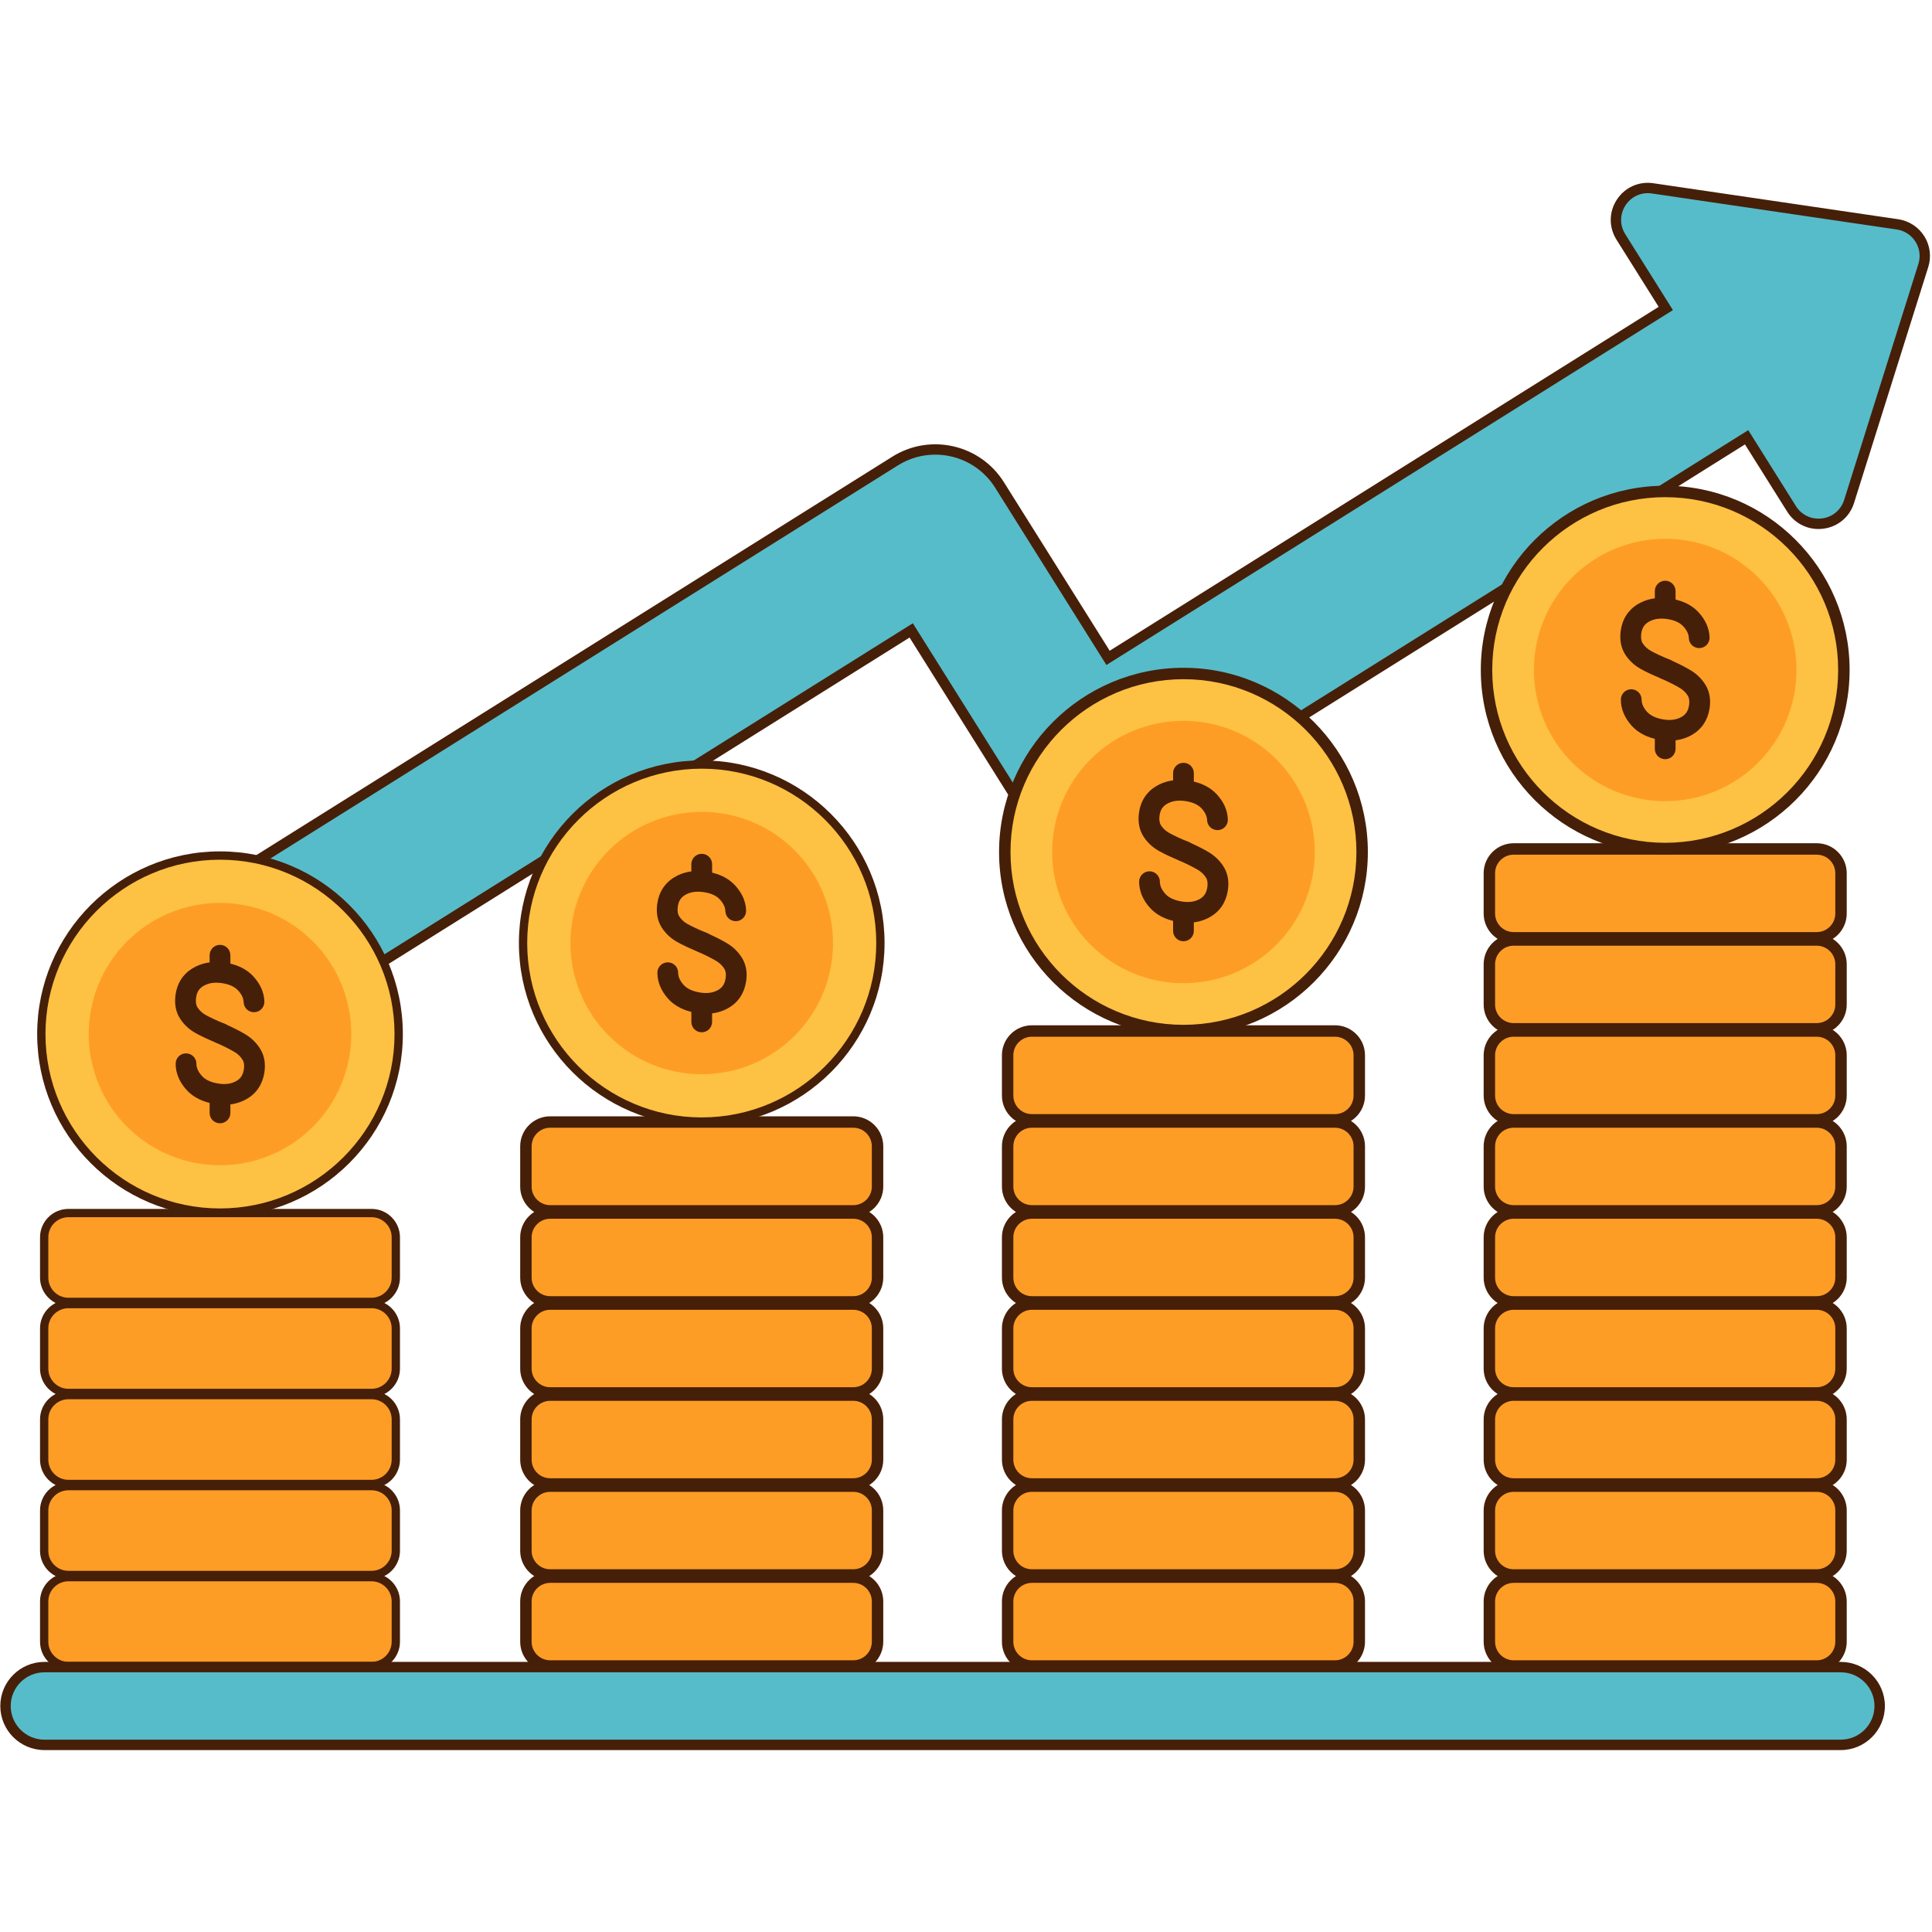 <svg xmlns="http://www.w3.org/2000/svg" xmlns:xlink="http://www.w3.org/1999/xlink" width="500" zoomAndPan="magnify" viewBox="0 0 375 375" height="500" preserveAspectRatio="xMidYMid meet" version="1.2"><defs><clipPath id="ffd6195c9b"><path d="M 41 35.113 L 375 35.113 L 375 196 L 41 196 Z M 41 35.113 "/></clipPath><clipPath id="7a02feaa55"><path d="M 0 322 L 366 322 L 366 339.613 L 0 339.613 Z M 0 322 "/></clipPath></defs><g id="0bc451f6d5"><path style=" stroke:none;fill-rule:nonzero;fill:#56bcc9;fill-opacity:1;" d="M 368.305 43.551 L 341.484 39.605 L 320.77 36.555 C 315.531 35.785 311.797 41.5 314.609 45.98 L 323.328 59.871 L 215.074 127.691 L 194.004 94.121 C 189.691 87.25 180.625 85.172 173.75 89.48 L 49.887 167.074 C 42.98 171.402 40.891 180.512 45.223 187.414 C 49.555 194.32 58.668 196.406 65.578 192.078 L 176.863 122.359 L 197.934 155.93 C 202.246 162.801 211.312 164.879 218.188 160.57 L 339.02 84.875 L 347.738 98.766 C 350.547 103.246 357.324 102.375 358.91 97.332 L 365.188 77.375 L 373.316 51.535 C 374.461 47.902 372.078 44.102 368.305 43.551 Z M 368.305 43.551 "/><g clip-rule="nonzero" clip-path="url(#ffd6195c9b)"><path style=" stroke:none;fill-rule:nonzero;fill:#461f09;fill-opacity:1;" d="M 57.766 195.344 C 56.582 195.344 55.391 195.211 54.211 194.941 C 50.102 194 46.609 191.516 44.371 187.949 C 39.75 180.59 41.988 170.844 49.355 166.227 L 173.215 88.633 C 180.551 84.035 190.258 86.262 194.855 93.59 L 215.391 126.309 L 321.945 59.559 L 313.758 46.516 C 312.246 44.105 312.273 41.133 313.828 38.75 C 315.387 36.371 318.102 35.148 320.914 35.566 L 368.449 42.555 C 370.539 42.863 372.383 44.066 373.508 45.855 C 374.629 47.645 374.91 49.828 374.273 51.84 L 359.867 97.637 C 359.016 100.348 356.734 102.258 353.91 102.621 C 351.09 102.984 348.398 101.711 346.887 99.301 L 338.699 86.262 L 218.719 161.422 C 211.387 166.016 201.68 163.797 197.078 156.465 L 176.547 123.746 L 66.113 192.93 C 63.57 194.523 60.695 195.344 57.766 195.344 Z M 181.535 88.246 C 179.051 88.246 176.539 88.918 174.281 90.332 L 50.422 167.926 C 43.992 171.953 42.039 180.457 46.074 186.883 C 48.027 189.996 51.074 192.16 54.656 192.98 C 58.242 193.805 61.93 193.18 65.047 191.227 L 177.18 120.977 L 198.781 155.398 C 202.793 161.789 211.258 163.727 217.652 159.723 L 339.336 83.492 L 348.59 98.234 C 349.676 99.969 351.617 100.887 353.656 100.625 C 355.688 100.367 357.336 98.988 357.949 97.031 L 372.355 51.238 C 372.816 49.785 372.613 48.211 371.801 46.922 C 370.992 45.633 369.664 44.762 368.156 44.543 L 320.621 37.551 C 318.59 37.25 316.633 38.133 315.512 39.848 C 314.391 41.566 314.367 43.711 315.461 45.449 L 324.711 60.191 L 214.754 129.074 L 193.152 94.652 C 190.559 90.516 186.094 88.246 181.535 88.246 Z M 181.535 88.246 "/></g><path style=" stroke:none;fill-rule:nonzero;fill:#fe9d25;fill-opacity:1;" d="M 72.117 235.453 L 13.285 235.453 C 10.684 235.453 8.574 237.559 8.574 240.16 L 8.574 247.988 C 8.574 250.586 10.684 252.695 13.285 252.695 L 72.117 252.695 C 74.719 252.695 76.828 250.586 76.828 247.988 L 76.828 240.16 C 76.828 237.559 74.719 235.453 72.117 235.453 Z M 72.117 235.453 "/><path style=" stroke:none;fill-rule:nonzero;fill:#461f09;fill-opacity:1;" d="M 72.117 253.504 L 13.285 253.504 C 10.242 253.504 7.77 251.027 7.77 247.988 L 7.77 240.16 C 7.77 237.121 10.242 234.648 13.285 234.648 L 72.117 234.648 C 75.16 234.648 77.633 237.121 77.633 240.16 L 77.633 247.988 C 77.633 251.027 75.16 253.504 72.117 253.504 Z M 13.285 236.258 C 11.133 236.258 9.379 238.008 9.379 240.16 L 9.379 247.988 C 9.379 250.141 11.133 251.891 13.285 251.891 L 72.117 251.891 C 74.27 251.891 76.023 250.141 76.023 247.988 L 76.023 240.16 C 76.023 238.008 74.27 236.258 72.117 236.258 Z M 13.285 236.258 "/><path style=" stroke:none;fill-rule:nonzero;fill:#fe9d25;fill-opacity:1;" d="M 72.117 253.121 L 13.285 253.121 C 10.684 253.121 8.574 255.23 8.574 257.828 L 8.574 265.656 C 8.574 268.258 10.684 270.363 13.285 270.363 L 72.117 270.363 C 74.719 270.363 76.828 268.258 76.828 265.656 L 76.828 257.828 C 76.828 255.227 74.719 253.121 72.117 253.121 Z M 72.117 253.121 "/><path style=" stroke:none;fill-rule:nonzero;fill:#461f09;fill-opacity:1;" d="M 72.117 271.168 L 13.285 271.168 C 10.242 271.168 7.77 268.695 7.77 265.656 L 7.77 257.828 C 7.77 254.789 10.242 252.312 13.285 252.312 L 72.117 252.312 C 75.16 252.312 77.633 254.789 77.633 257.828 L 77.633 265.656 C 77.633 268.695 75.16 271.168 72.117 271.168 Z M 13.285 253.926 C 11.133 253.926 9.379 255.676 9.379 257.828 L 9.379 265.656 C 9.379 267.809 11.133 269.562 13.285 269.562 L 72.117 269.562 C 74.27 269.562 76.023 267.809 76.023 265.656 L 76.023 257.828 C 76.023 255.676 74.27 253.926 72.117 253.926 Z M 13.285 253.926 "/><path style=" stroke:none;fill-rule:nonzero;fill:#fe9d25;fill-opacity:1;" d="M 72.117 270.789 L 13.285 270.789 C 10.684 270.789 8.574 272.895 8.574 275.496 L 8.574 283.324 C 8.574 285.926 10.684 288.031 13.285 288.031 L 72.117 288.031 C 74.719 288.031 76.828 285.926 76.828 283.324 L 76.828 275.496 C 76.828 272.895 74.719 270.789 72.117 270.789 Z M 72.117 270.789 "/><path style=" stroke:none;fill-rule:nonzero;fill:#461f09;fill-opacity:1;" d="M 72.117 288.836 L 13.285 288.836 C 10.242 288.836 7.77 286.363 7.77 283.324 L 7.77 275.496 C 7.77 272.457 10.242 269.98 13.285 269.98 L 72.117 269.98 C 75.16 269.98 77.633 272.457 77.633 275.496 L 77.633 283.324 C 77.633 286.363 75.16 288.836 72.117 288.836 Z M 13.285 271.594 C 11.133 271.594 9.379 273.344 9.379 275.496 L 9.379 283.324 C 9.379 285.477 11.133 287.23 13.285 287.23 L 72.117 287.23 C 74.27 287.23 76.023 285.477 76.023 283.324 L 76.023 275.496 C 76.023 273.344 74.27 271.594 72.117 271.594 Z M 13.285 271.594 "/><path style=" stroke:none;fill-rule:nonzero;fill:#fe9d25;fill-opacity:1;" d="M 72.117 288.457 L 13.285 288.457 C 10.684 288.457 8.574 290.562 8.574 293.164 L 8.574 300.992 C 8.574 303.594 10.684 305.699 13.285 305.699 L 72.117 305.699 C 74.719 305.699 76.828 303.594 76.828 300.992 L 76.828 293.164 C 76.828 290.562 74.719 288.457 72.117 288.457 Z M 72.117 288.457 "/><path style=" stroke:none;fill-rule:nonzero;fill:#461f09;fill-opacity:1;" d="M 72.117 306.504 L 13.285 306.504 C 10.242 306.504 7.77 304.031 7.77 300.992 L 7.77 293.164 C 7.77 290.125 10.242 287.648 13.285 287.648 L 72.117 287.648 C 75.16 287.648 77.633 290.121 77.633 293.164 L 77.633 300.992 C 77.633 304.031 75.16 306.504 72.117 306.504 Z M 13.285 289.262 C 11.133 289.262 9.379 291.012 9.379 293.164 L 9.379 300.992 C 9.379 303.145 11.133 304.898 13.285 304.898 L 72.117 304.898 C 74.27 304.898 76.023 303.145 76.023 300.992 L 76.023 293.164 C 76.023 291.012 74.27 289.262 72.117 289.262 Z M 13.285 289.262 "/><path style=" stroke:none;fill-rule:nonzero;fill:#fe9d25;fill-opacity:1;" d="M 72.117 306.125 L 13.285 306.125 C 10.684 306.125 8.574 308.23 8.574 310.832 L 8.574 318.66 C 8.574 321.262 10.684 323.367 13.285 323.367 L 72.117 323.367 C 74.719 323.367 76.828 321.262 76.828 318.66 L 76.828 310.832 C 76.828 308.23 74.719 306.125 72.117 306.125 Z M 72.117 306.125 "/><path style=" stroke:none;fill-rule:nonzero;fill:#461f09;fill-opacity:1;" d="M 72.117 324.172 L 13.285 324.172 C 10.242 324.172 7.77 321.699 7.77 318.66 L 7.77 310.832 C 7.77 307.793 10.242 305.316 13.285 305.316 L 72.117 305.316 C 75.16 305.316 77.633 307.789 77.633 310.832 L 77.633 318.66 C 77.633 321.699 75.16 324.172 72.117 324.172 Z M 13.285 306.93 C 11.133 306.93 9.379 308.68 9.379 310.832 L 9.379 318.66 C 9.379 320.812 11.133 322.566 13.285 322.566 L 72.117 322.566 C 74.27 322.566 76.023 320.812 76.023 318.66 L 76.023 310.832 C 76.023 308.68 74.27 306.93 72.117 306.93 Z M 13.285 306.93 "/><path style=" stroke:none;fill-rule:nonzero;fill:#fdc143;fill-opacity:1;" d="M 77.383 200.711 C 77.383 201.848 77.328 202.98 77.215 204.109 C 77.105 205.238 76.938 206.359 76.719 207.473 C 76.496 208.586 76.219 209.684 75.891 210.77 C 75.559 211.855 75.18 212.926 74.742 213.973 C 74.309 215.023 73.824 216.047 73.289 217.047 C 72.754 218.047 72.168 219.02 71.539 219.965 C 70.906 220.906 70.23 221.816 69.512 222.695 C 68.789 223.574 68.027 224.414 67.227 225.215 C 66.422 226.016 65.582 226.777 64.703 227.5 C 63.824 228.219 62.914 228.895 61.969 229.523 C 61.023 230.156 60.051 230.738 59.051 231.273 C 58.047 231.809 57.023 232.293 55.973 232.727 C 54.926 233.16 53.855 233.543 52.77 233.871 C 51.684 234.203 50.582 234.477 49.469 234.699 C 48.352 234.918 47.23 235.086 46.102 235.195 C 44.969 235.309 43.836 235.363 42.699 235.363 C 41.566 235.363 40.434 235.309 39.301 235.195 C 38.172 235.086 37.051 234.918 35.934 234.699 C 34.82 234.477 33.719 234.203 32.633 233.871 C 31.547 233.543 30.477 233.16 29.43 232.727 C 28.379 232.293 27.355 231.809 26.352 231.273 C 25.352 230.738 24.379 230.156 23.434 229.523 C 22.488 228.895 21.578 228.219 20.699 227.5 C 19.82 226.777 18.98 226.016 18.176 225.215 C 17.375 224.414 16.613 223.574 15.891 222.695 C 15.172 221.816 14.496 220.906 13.863 219.965 C 13.234 219.02 12.648 218.047 12.113 217.047 C 11.578 216.047 11.094 215.023 10.66 213.973 C 10.223 212.926 9.844 211.855 9.512 210.77 C 9.184 209.684 8.906 208.586 8.684 207.473 C 8.465 206.359 8.297 205.238 8.188 204.109 C 8.074 202.98 8.02 201.848 8.02 200.711 C 8.02 199.578 8.074 198.445 8.188 197.316 C 8.297 196.188 8.465 195.066 8.684 193.953 C 8.906 192.84 9.184 191.738 9.512 190.652 C 9.844 189.566 10.223 188.5 10.66 187.453 C 11.094 186.402 11.578 185.379 12.113 184.379 C 12.648 183.375 13.234 182.406 13.863 181.461 C 14.496 180.516 15.172 179.605 15.891 178.73 C 16.613 177.852 17.375 177.012 18.176 176.211 C 18.98 175.406 19.82 174.645 20.699 173.926 C 21.578 173.207 22.488 172.531 23.434 171.902 C 24.379 171.27 25.352 170.688 26.352 170.152 C 27.355 169.617 28.379 169.133 29.43 168.699 C 30.477 168.266 31.547 167.883 32.633 167.555 C 33.719 167.223 34.82 166.949 35.934 166.727 C 37.051 166.504 38.172 166.34 39.301 166.227 C 40.434 166.117 41.566 166.062 42.699 166.062 C 43.836 166.062 44.969 166.117 46.102 166.227 C 47.23 166.34 48.352 166.504 49.469 166.727 C 50.582 166.949 51.684 167.223 52.77 167.555 C 53.855 167.883 54.926 168.266 55.973 168.699 C 57.023 169.133 58.047 169.617 59.051 170.152 C 60.051 170.688 61.023 171.27 61.969 171.902 C 62.914 172.531 63.824 173.207 64.703 173.926 C 65.582 174.645 66.422 175.406 67.227 176.211 C 68.027 177.012 68.789 177.852 69.512 178.73 C 70.23 179.605 70.906 180.516 71.539 181.461 C 72.168 182.406 72.754 183.375 73.289 184.379 C 73.824 185.379 74.309 186.402 74.742 187.453 C 75.18 188.5 75.559 189.566 75.891 190.652 C 76.219 191.738 76.496 192.84 76.719 193.953 C 76.938 195.066 77.105 196.188 77.215 197.316 C 77.328 198.445 77.383 199.578 77.383 200.711 Z M 77.383 200.711 "/><path style=" stroke:none;fill-rule:nonzero;fill:#461f09;fill-opacity:1;" d="M 42.699 236.168 C 23.133 236.168 7.215 220.262 7.215 200.711 C 7.215 181.16 23.133 165.254 42.699 165.254 C 62.27 165.254 78.191 181.16 78.191 200.711 C 78.191 220.262 62.27 236.168 42.699 236.168 Z M 42.699 166.867 C 24.02 166.867 8.824 182.047 8.824 200.711 C 8.824 219.375 24.02 234.559 42.699 234.559 C 61.383 234.559 76.578 219.375 76.578 200.711 C 76.578 182.047 61.383 166.867 42.699 166.867 Z M 42.699 166.867 "/><path style=" stroke:none;fill-rule:nonzero;fill:#fe9d25;fill-opacity:1;" d="M 68.184 200.711 C 68.184 201.547 68.145 202.379 68.062 203.207 C 67.98 204.039 67.859 204.863 67.695 205.68 C 67.531 206.496 67.328 207.305 67.086 208.102 C 66.844 208.902 66.562 209.688 66.246 210.457 C 65.926 211.227 65.57 211.98 65.176 212.715 C 64.781 213.449 64.355 214.164 63.891 214.859 C 63.426 215.551 62.93 216.219 62.398 216.863 C 61.871 217.508 61.312 218.125 60.723 218.715 C 60.129 219.305 59.512 219.863 58.867 220.395 C 58.223 220.922 57.555 221.418 56.859 221.883 C 56.164 222.348 55.449 222.773 54.715 223.168 C 53.977 223.559 53.223 223.918 52.453 224.234 C 51.684 224.555 50.898 224.836 50.098 225.078 C 49.301 225.32 48.492 225.523 47.672 225.684 C 46.855 225.848 46.031 225.969 45.199 226.051 C 44.367 226.133 43.535 226.172 42.699 226.172 C 41.867 226.172 41.035 226.133 40.203 226.051 C 39.371 225.969 38.547 225.848 37.73 225.684 C 36.91 225.523 36.102 225.32 35.305 225.078 C 34.504 224.836 33.719 224.555 32.949 224.234 C 32.18 223.918 31.426 223.559 30.688 223.168 C 29.953 222.773 29.238 222.348 28.543 221.883 C 27.848 221.418 27.18 220.922 26.535 220.395 C 25.891 219.863 25.273 219.305 24.68 218.715 C 24.09 218.125 23.531 217.508 23.004 216.863 C 22.473 216.219 21.977 215.551 21.512 214.859 C 21.047 214.164 20.621 213.449 20.227 212.715 C 19.832 211.98 19.477 211.227 19.156 210.457 C 18.84 209.688 18.559 208.902 18.316 208.102 C 18.074 207.305 17.871 206.496 17.707 205.68 C 17.543 204.863 17.422 204.039 17.34 203.207 C 17.258 202.379 17.219 201.547 17.219 200.711 C 17.219 199.879 17.258 199.047 17.34 198.215 C 17.422 197.387 17.543 196.562 17.707 195.746 C 17.871 194.926 18.074 194.121 18.316 193.32 C 18.559 192.523 18.84 191.738 19.156 190.969 C 19.477 190.199 19.832 189.445 20.227 188.711 C 20.621 187.977 21.047 187.262 21.512 186.566 C 21.977 185.875 22.473 185.203 23.004 184.559 C 23.531 183.914 24.09 183.297 24.68 182.707 C 25.273 182.117 25.891 181.559 26.535 181.031 C 27.18 180.5 27.848 180.004 28.543 179.543 C 29.238 179.078 29.953 178.652 30.688 178.258 C 31.426 177.863 32.18 177.508 32.949 177.188 C 33.719 176.871 34.504 176.59 35.305 176.348 C 36.102 176.105 36.91 175.902 37.73 175.742 C 38.547 175.578 39.371 175.457 40.203 175.375 C 41.035 175.293 41.867 175.25 42.699 175.25 C 43.535 175.25 44.367 175.293 45.199 175.375 C 46.031 175.457 46.855 175.578 47.672 175.742 C 48.492 175.902 49.301 176.105 50.098 176.348 C 50.898 176.59 51.684 176.871 52.453 177.188 C 53.223 177.508 53.977 177.863 54.715 178.258 C 55.449 178.652 56.164 179.078 56.859 179.543 C 57.555 180.004 58.223 180.5 58.867 181.031 C 59.512 181.559 60.129 182.117 60.723 182.707 C 61.312 183.297 61.871 183.914 62.398 184.559 C 62.93 185.203 63.426 185.875 63.891 186.566 C 64.355 187.262 64.781 187.977 65.176 188.711 C 65.57 189.445 65.926 190.199 66.246 190.969 C 66.562 191.738 66.844 192.523 67.086 193.32 C 67.328 194.121 67.531 194.926 67.695 195.746 C 67.859 196.562 67.98 197.387 68.062 198.215 C 68.145 199.047 68.184 199.879 68.184 200.711 Z M 68.184 200.711 "/><path style=" stroke:none;fill-rule:nonzero;fill:#461f09;fill-opacity:1;" d="M 42.852 202.602 C 42.598 202.602 42.336 202.551 42.086 202.449 C 40.34 201.727 38.988 201.098 37.957 200.516 C 36.727 199.828 35.723 198.898 34.98 197.758 C 34.145 196.484 33.832 194.945 34.059 193.184 C 34.348 190.902 35.484 189.098 37.348 187.965 C 39.086 186.906 41.129 186.52 43.41 186.809 C 45.859 187.121 47.793 188.027 49.156 189.496 C 50.527 190.977 51.258 192.621 51.316 194.387 C 51.355 195.496 50.484 196.43 49.375 196.469 C 48.234 196.5 47.328 195.637 47.289 194.527 C 47.266 193.742 46.906 192.992 46.199 192.23 C 45.496 191.473 44.387 190.992 42.902 190.801 C 41.523 190.629 40.391 190.824 39.441 191.402 C 38.617 191.902 38.191 192.609 38.055 193.691 C 37.953 194.484 38.051 195.098 38.352 195.555 C 38.742 196.156 39.258 196.629 39.93 197.008 C 40.809 197.5 42.051 198.078 43.621 198.727 C 44.652 199.148 45.141 200.324 44.715 201.352 C 44.395 202.133 43.645 202.602 42.852 202.602 Z M 42.852 202.602 "/><path style=" stroke:none;fill-rule:nonzero;fill:#461f09;fill-opacity:1;" d="M 43.512 214.438 C 42.945 214.438 42.359 214.391 41.758 214.297 C 39.32 213.906 37.418 212.945 36.102 211.434 C 34.773 209.91 34.102 208.242 34.094 206.477 C 34.09 205.367 34.988 204.461 36.102 204.457 C 36.102 204.457 36.105 204.457 36.109 204.457 C 37.219 204.457 38.117 205.352 38.121 206.461 C 38.125 207.246 38.457 208.008 39.141 208.789 C 39.82 209.57 40.914 210.086 42.391 210.32 C 43.766 210.539 44.902 210.375 45.871 209.828 C 46.707 209.355 47.156 208.664 47.328 207.586 C 47.453 206.793 47.375 206.18 47.09 205.715 C 46.715 205.102 46.215 204.609 45.555 204.211 C 44.695 203.691 43.477 203.078 41.918 202.379 C 40.906 201.922 40.453 200.73 40.91 199.719 C 41.363 198.703 42.559 198.25 43.57 198.707 C 45.297 199.484 46.629 200.156 47.641 200.77 C 48.848 201.496 49.82 202.457 50.527 203.617 C 51.324 204.918 51.586 206.465 51.309 208.219 C 50.945 210.488 49.754 212.258 47.859 213.328 C 46.555 214.07 45.098 214.438 43.512 214.438 Z M 43.512 214.438 "/><path style=" stroke:none;fill-rule:nonzero;fill:#461f09;fill-opacity:1;" d="M 42.699 190.43 C 41.59 190.43 40.688 189.527 40.688 188.418 L 40.688 185.406 C 40.688 184.293 41.59 183.395 42.699 183.395 C 43.812 183.395 44.715 184.293 44.715 185.406 L 44.715 188.418 C 44.715 189.527 43.812 190.43 42.699 190.43 Z M 42.699 190.43 "/><path style=" stroke:none;fill-rule:nonzero;fill:#461f09;fill-opacity:1;" d="M 42.699 218.031 C 41.59 218.031 40.688 217.133 40.688 216.02 L 40.688 213.008 C 40.688 211.898 41.59 210.996 42.699 210.996 C 43.812 210.996 44.715 211.898 44.715 213.008 L 44.715 216.02 C 44.715 217.133 43.812 218.031 42.699 218.031 Z M 42.699 218.031 "/><path style=" stroke:none;fill-rule:nonzero;fill:#fe9d25;fill-opacity:1;" d="M 165.621 217.785 L 106.789 217.785 C 104.188 217.785 102.078 219.891 102.078 222.492 L 102.078 230.32 C 102.078 232.922 104.188 235.027 106.789 235.027 L 165.621 235.027 C 168.223 235.027 170.332 232.922 170.332 230.32 L 170.332 222.492 C 170.332 219.891 168.223 217.785 165.621 217.785 Z M 165.621 217.785 "/><path style=" stroke:none;fill-rule:nonzero;fill:#461f09;fill-opacity:1;" d="M 165.621 236.137 L 106.789 236.137 C 103.578 236.137 100.969 233.527 100.969 230.32 L 100.969 222.492 C 100.969 219.285 103.582 216.676 106.789 216.676 L 165.621 216.676 C 168.832 216.676 171.441 219.285 171.441 222.492 L 171.441 230.32 C 171.441 233.527 168.832 236.137 165.621 236.137 Z M 106.789 218.891 C 104.805 218.891 103.188 220.508 103.188 222.492 L 103.188 230.32 C 103.188 232.305 104.805 233.918 106.789 233.918 L 165.621 233.918 C 167.605 233.918 169.223 232.305 169.223 230.32 L 169.223 222.492 C 169.223 220.508 167.605 218.891 165.621 218.891 Z M 106.789 218.891 "/><path style=" stroke:none;fill-rule:nonzero;fill:#fe9d25;fill-opacity:1;" d="M 165.621 235.453 L 106.789 235.453 C 104.188 235.453 102.078 237.559 102.078 240.16 L 102.078 247.988 C 102.078 250.586 104.188 252.695 106.789 252.695 L 165.621 252.695 C 168.223 252.695 170.332 250.586 170.332 247.988 L 170.332 240.16 C 170.332 237.559 168.223 235.453 165.621 235.453 Z M 165.621 235.453 "/><path style=" stroke:none;fill-rule:nonzero;fill:#461f09;fill-opacity:1;" d="M 165.621 253.805 L 106.789 253.805 C 103.578 253.805 100.969 251.195 100.969 247.988 L 100.969 240.16 C 100.969 236.953 103.582 234.344 106.789 234.344 L 165.621 234.344 C 168.832 234.344 171.441 236.953 171.441 240.16 L 171.441 247.988 C 171.441 251.195 168.832 253.805 165.621 253.805 Z M 106.789 236.559 C 104.805 236.559 103.188 238.176 103.188 240.16 L 103.188 247.988 C 103.188 249.973 104.805 251.586 106.789 251.586 L 165.621 251.586 C 167.605 251.586 169.223 249.973 169.223 247.988 L 169.223 240.16 C 169.223 238.176 167.605 236.559 165.621 236.559 Z M 106.789 236.559 "/><path style=" stroke:none;fill-rule:nonzero;fill:#fe9d25;fill-opacity:1;" d="M 165.621 253.121 L 106.789 253.121 C 104.188 253.121 102.078 255.23 102.078 257.828 L 102.078 265.656 C 102.078 268.258 104.188 270.363 106.789 270.363 L 165.621 270.363 C 168.223 270.363 170.332 268.258 170.332 265.656 L 170.332 257.828 C 170.332 255.227 168.223 253.121 165.621 253.121 Z M 165.621 253.121 "/><path style=" stroke:none;fill-rule:nonzero;fill:#461f09;fill-opacity:1;" d="M 165.621 271.473 L 106.789 271.473 C 103.578 271.473 100.969 268.863 100.969 265.656 L 100.969 257.828 C 100.969 254.621 103.582 252.012 106.789 252.012 L 165.621 252.012 C 168.832 252.012 171.441 254.621 171.441 257.828 L 171.441 265.656 C 171.441 268.863 168.832 271.473 165.621 271.473 Z M 106.789 254.23 C 104.805 254.23 103.188 255.844 103.188 257.828 L 103.188 265.656 C 103.188 267.641 104.805 269.258 106.789 269.258 L 165.621 269.258 C 167.605 269.258 169.223 267.641 169.223 265.656 L 169.223 257.828 C 169.223 255.844 167.605 254.23 165.621 254.23 Z M 106.789 254.23 "/><path style=" stroke:none;fill-rule:nonzero;fill:#fe9d25;fill-opacity:1;" d="M 165.621 270.789 L 106.789 270.789 C 104.188 270.789 102.078 272.895 102.078 275.496 L 102.078 283.324 C 102.078 285.926 104.188 288.031 106.789 288.031 L 165.621 288.031 C 168.223 288.031 170.332 285.926 170.332 283.324 L 170.332 275.496 C 170.332 272.895 168.223 270.789 165.621 270.789 Z M 165.621 270.789 "/><path style=" stroke:none;fill-rule:nonzero;fill:#461f09;fill-opacity:1;" d="M 165.621 289.141 L 106.789 289.141 C 103.578 289.141 100.969 286.531 100.969 283.324 L 100.969 275.496 C 100.969 272.289 103.582 269.68 106.789 269.68 L 165.621 269.68 C 168.832 269.68 171.441 272.289 171.441 275.496 L 171.441 283.324 C 171.441 286.531 168.832 289.141 165.621 289.141 Z M 106.789 271.898 C 104.805 271.898 103.188 273.512 103.188 275.496 L 103.188 283.324 C 103.188 285.309 104.805 286.926 106.789 286.926 L 165.621 286.926 C 167.605 286.926 169.223 285.309 169.223 283.324 L 169.223 275.496 C 169.223 273.512 167.605 271.898 165.621 271.898 Z M 106.789 271.898 "/><path style=" stroke:none;fill-rule:nonzero;fill:#fe9d25;fill-opacity:1;" d="M 165.621 288.457 L 106.789 288.457 C 104.188 288.457 102.078 290.562 102.078 293.164 L 102.078 300.992 C 102.078 303.594 104.188 305.699 106.789 305.699 L 165.621 305.699 C 168.223 305.699 170.332 303.594 170.332 300.992 L 170.332 293.164 C 170.332 290.562 168.223 288.457 165.621 288.457 Z M 165.621 288.457 "/><path style=" stroke:none;fill-rule:nonzero;fill:#461f09;fill-opacity:1;" d="M 165.621 306.809 L 106.789 306.809 C 103.578 306.809 100.969 304.199 100.969 300.992 L 100.969 293.164 C 100.969 289.957 103.582 287.348 106.789 287.348 L 165.621 287.348 C 168.832 287.348 171.441 289.957 171.441 293.164 L 171.441 300.992 C 171.441 304.199 168.832 306.809 165.621 306.809 Z M 106.789 289.566 C 104.805 289.566 103.188 291.18 103.188 293.164 L 103.188 300.992 C 103.188 302.977 104.805 304.594 106.789 304.594 L 165.621 304.594 C 167.605 304.594 169.223 302.977 169.223 300.992 L 169.223 293.164 C 169.223 291.18 167.605 289.566 165.621 289.566 Z M 106.789 289.566 "/><path style=" stroke:none;fill-rule:nonzero;fill:#fe9d25;fill-opacity:1;" d="M 165.621 306.125 L 106.789 306.125 C 104.188 306.125 102.078 308.23 102.078 310.832 L 102.078 318.66 C 102.078 321.262 104.188 323.367 106.789 323.367 L 165.621 323.367 C 168.223 323.367 170.332 321.262 170.332 318.66 L 170.332 310.832 C 170.332 308.23 168.223 306.125 165.621 306.125 Z M 165.621 306.125 "/><path style=" stroke:none;fill-rule:nonzero;fill:#461f09;fill-opacity:1;" d="M 165.621 324.477 L 106.789 324.477 C 103.578 324.477 100.969 321.867 100.969 318.66 L 100.969 310.832 C 100.969 307.625 103.582 305.016 106.789 305.016 L 165.621 305.016 C 168.832 305.016 171.441 307.625 171.441 310.832 L 171.441 318.66 C 171.441 321.867 168.832 324.477 165.621 324.477 Z M 106.789 307.234 C 104.805 307.234 103.188 308.848 103.188 310.832 L 103.188 318.66 C 103.188 320.645 104.805 322.262 106.789 322.262 L 165.621 322.262 C 167.605 322.262 169.223 320.645 169.223 318.66 L 169.223 310.832 C 169.223 308.848 167.605 307.234 165.621 307.234 Z M 106.789 307.234 "/><path style=" stroke:none;fill-rule:nonzero;fill:#fdc143;fill-opacity:1;" d="M 170.887 183.043 C 170.887 184.18 170.832 185.312 170.719 186.441 C 170.609 187.57 170.441 188.691 170.223 189.805 C 170 190.918 169.723 192.016 169.395 193.102 C 169.062 194.188 168.684 195.258 168.246 196.305 C 167.812 197.355 167.328 198.379 166.793 199.379 C 166.258 200.379 165.672 201.352 165.043 202.297 C 164.41 203.238 163.734 204.148 163.016 205.027 C 162.293 205.906 161.531 206.746 160.73 207.547 C 159.926 208.348 159.086 209.109 158.207 209.832 C 157.328 210.551 156.418 211.227 155.473 211.855 C 154.527 212.488 153.555 213.07 152.555 213.605 C 151.551 214.141 150.527 214.625 149.477 215.059 C 148.43 215.492 147.359 215.875 146.273 216.203 C 145.188 216.535 144.086 216.809 142.973 217.031 C 141.855 217.25 140.734 217.418 139.605 217.527 C 138.473 217.641 137.34 217.695 136.207 217.695 C 135.07 217.695 133.938 217.641 132.805 217.527 C 131.676 217.418 130.555 217.25 129.438 217.031 C 128.324 216.809 127.223 216.535 126.137 216.203 C 125.051 215.875 123.98 215.492 122.934 215.059 C 121.883 214.625 120.859 214.141 119.855 213.605 C 118.855 213.07 117.883 212.488 116.938 211.855 C 115.992 211.227 115.082 210.551 114.203 209.832 C 113.324 209.109 112.484 208.348 111.68 207.547 C 110.879 206.746 110.117 205.906 109.395 205.027 C 108.676 204.148 108 203.238 107.367 202.297 C 106.738 201.352 106.152 200.379 105.617 199.379 C 105.082 198.379 104.598 197.355 104.164 196.305 C 103.727 195.258 103.348 194.188 103.016 193.102 C 102.688 192.016 102.41 190.918 102.188 189.805 C 101.969 188.691 101.801 187.57 101.691 186.441 C 101.578 185.312 101.523 184.18 101.523 183.043 C 101.523 181.91 101.578 180.777 101.691 179.648 C 101.801 178.52 101.969 177.398 102.188 176.285 C 102.41 175.172 102.688 174.07 103.016 172.984 C 103.348 171.898 103.727 170.832 104.164 169.785 C 104.598 168.734 105.082 167.711 105.617 166.711 C 106.152 165.707 106.738 164.738 107.367 163.793 C 108 162.848 108.676 161.938 109.395 161.062 C 110.117 160.184 110.879 159.344 111.68 158.543 C 112.484 157.738 113.324 156.977 114.203 156.258 C 115.082 155.539 115.992 154.863 116.938 154.234 C 117.883 153.602 118.855 153.02 119.855 152.484 C 120.859 151.949 121.883 151.465 122.934 151.031 C 123.98 150.598 125.051 150.215 126.137 149.887 C 127.223 149.555 128.324 149.281 129.438 149.059 C 130.555 148.836 131.676 148.672 132.805 148.559 C 133.938 148.449 135.07 148.395 136.207 148.395 C 137.34 148.395 138.473 148.449 139.605 148.559 C 140.734 148.672 141.855 148.836 142.973 149.059 C 144.086 149.281 145.188 149.555 146.273 149.887 C 147.359 150.215 148.43 150.598 149.477 151.031 C 150.527 151.465 151.551 151.949 152.555 152.484 C 153.555 153.02 154.527 153.602 155.473 154.234 C 156.418 154.863 157.328 155.539 158.207 156.258 C 159.086 156.977 159.926 157.738 160.73 158.543 C 161.531 159.344 162.293 160.184 163.016 161.062 C 163.734 161.938 164.41 162.848 165.043 163.793 C 165.672 164.738 166.258 165.707 166.793 166.711 C 167.328 167.711 167.812 168.734 168.246 169.785 C 168.684 170.832 169.062 171.898 169.395 172.984 C 169.723 174.07 170 175.172 170.223 176.285 C 170.441 177.398 170.609 178.52 170.719 179.648 C 170.832 180.777 170.887 181.91 170.887 183.043 Z M 170.887 183.043 "/><path style=" stroke:none;fill-rule:nonzero;fill:#461f09;fill-opacity:1;" d="M 136.207 218.504 C 116.637 218.504 100.719 202.598 100.719 183.043 C 100.719 163.492 116.637 147.59 136.207 147.59 C 155.773 147.59 171.691 163.492 171.691 183.043 C 171.691 202.598 155.773 218.504 136.207 218.504 Z M 136.207 149.199 C 117.523 149.199 102.328 164.383 102.328 183.043 C 102.328 201.707 117.523 216.891 136.207 216.891 C 154.887 216.891 170.082 201.707 170.082 183.043 C 170.082 164.383 154.887 149.199 136.207 149.199 Z M 136.207 149.199 "/><path style=" stroke:none;fill-rule:nonzero;fill:#fe9d25;fill-opacity:1;" d="M 161.688 183.043 C 161.688 183.879 161.648 184.711 161.566 185.539 C 161.484 186.371 161.363 187.195 161.199 188.012 C 161.035 188.828 160.832 189.637 160.59 190.434 C 160.348 191.234 160.07 192.02 159.75 192.789 C 159.43 193.559 159.074 194.312 158.68 195.047 C 158.285 195.781 157.859 196.496 157.395 197.191 C 156.93 197.883 156.434 198.551 155.906 199.195 C 155.375 199.84 154.816 200.457 154.227 201.047 C 153.633 201.637 153.016 202.195 152.371 202.727 C 151.727 203.254 151.059 203.75 150.363 204.215 C 149.668 204.68 148.953 205.105 148.219 205.5 C 147.48 205.891 146.727 206.25 145.957 206.566 C 145.188 206.887 144.402 207.168 143.602 207.41 C 142.805 207.652 141.996 207.855 141.176 208.016 C 140.359 208.18 139.535 208.301 138.703 208.383 C 137.871 208.465 137.039 208.504 136.207 208.504 C 135.371 208.504 134.539 208.465 133.707 208.383 C 132.875 208.301 132.051 208.18 131.234 208.016 C 130.414 207.855 129.605 207.652 128.809 207.41 C 128.008 207.168 127.223 206.887 126.453 206.566 C 125.684 206.25 124.93 205.891 124.191 205.5 C 123.457 205.105 122.742 204.68 122.047 204.215 C 121.352 203.75 120.684 203.254 120.039 202.727 C 119.395 202.195 118.777 201.637 118.188 201.047 C 117.594 200.457 117.035 199.84 116.508 199.195 C 115.977 198.551 115.48 197.883 115.016 197.191 C 114.551 196.496 114.125 195.781 113.73 195.047 C 113.336 194.312 112.98 193.559 112.66 192.789 C 112.344 192.02 112.062 191.234 111.82 190.434 C 111.578 189.637 111.375 188.828 111.211 188.012 C 111.047 187.195 110.926 186.371 110.844 185.539 C 110.762 184.711 110.723 183.879 110.723 183.043 C 110.723 182.211 110.762 181.379 110.844 180.551 C 110.926 179.719 111.047 178.895 111.211 178.078 C 111.375 177.258 111.578 176.453 111.82 175.652 C 112.062 174.855 112.344 174.07 112.66 173.301 C 112.98 172.531 113.336 171.777 113.73 171.043 C 114.125 170.309 114.551 169.594 115.016 168.898 C 115.48 168.207 115.977 167.535 116.508 166.891 C 117.035 166.246 117.594 165.629 118.188 165.039 C 118.777 164.449 119.395 163.891 120.039 163.363 C 120.684 162.832 121.352 162.336 122.047 161.875 C 122.742 161.41 123.457 160.984 124.191 160.59 C 124.93 160.195 125.684 159.84 126.453 159.523 C 127.223 159.203 128.008 158.922 128.809 158.68 C 129.605 158.438 130.414 158.234 131.234 158.074 C 132.051 157.91 132.875 157.789 133.707 157.707 C 134.539 157.625 135.371 157.582 136.207 157.582 C 137.039 157.582 137.871 157.625 138.703 157.707 C 139.535 157.789 140.359 157.91 141.176 158.074 C 141.996 158.234 142.805 158.438 143.602 158.68 C 144.402 158.922 145.188 159.203 145.957 159.523 C 146.727 159.84 147.48 160.195 148.219 160.59 C 148.953 160.984 149.668 161.41 150.363 161.875 C 151.059 162.336 151.727 162.832 152.371 163.363 C 153.016 163.891 153.633 164.449 154.227 165.039 C 154.816 165.629 155.375 166.246 155.906 166.891 C 156.434 167.535 156.93 168.207 157.395 168.898 C 157.859 169.594 158.285 170.309 158.68 171.043 C 159.074 171.777 159.43 172.531 159.75 173.301 C 160.07 174.07 160.348 174.855 160.59 175.652 C 160.832 176.453 161.035 177.258 161.199 178.078 C 161.363 178.895 161.484 179.719 161.566 180.551 C 161.648 181.379 161.688 182.211 161.688 183.043 Z M 161.688 183.043 "/><path style=" stroke:none;fill-rule:nonzero;fill:#461f09;fill-opacity:1;" d="M 136.355 184.934 C 136.102 184.934 135.84 184.883 135.59 184.781 C 133.844 184.062 132.492 183.43 131.461 182.848 C 130.23 182.16 129.227 181.23 128.48 180.094 C 127.645 178.816 127.336 177.277 127.559 175.516 C 127.852 173.238 128.988 171.434 130.848 170.301 C 132.586 169.242 134.629 168.855 136.914 169.145 C 139.363 169.457 141.297 170.359 142.66 171.832 C 144.031 173.312 144.758 174.957 144.82 176.719 C 144.859 177.832 143.988 178.762 142.875 178.801 C 141.734 178.812 140.832 177.969 140.793 176.859 C 140.766 176.078 140.41 175.328 139.703 174.566 C 139 173.805 137.891 173.324 136.406 173.137 C 135.027 172.965 133.895 173.16 132.941 173.738 C 132.121 174.238 131.695 174.941 131.555 176.023 C 131.453 176.82 131.551 177.43 131.852 177.887 C 132.246 178.488 132.762 178.965 133.434 179.34 C 134.309 179.836 135.551 180.41 137.125 181.059 C 138.152 181.484 138.641 182.66 138.219 183.688 C 137.898 184.465 137.148 184.934 136.355 184.934 Z M 136.355 184.934 "/><path style=" stroke:none;fill-rule:nonzero;fill:#461f09;fill-opacity:1;" d="M 137.02 196.77 C 136.449 196.77 135.863 196.723 135.266 196.629 C 132.828 196.242 130.922 195.277 129.605 193.766 C 128.281 192.242 127.605 190.574 127.598 188.809 C 127.594 187.699 128.492 186.793 129.605 186.789 C 129.605 186.789 129.609 186.789 129.613 186.789 C 130.723 186.789 131.621 187.684 131.629 188.793 C 131.629 189.578 131.965 190.34 132.645 191.121 C 133.324 191.902 134.418 192.418 135.898 192.652 C 137.27 192.871 138.406 192.711 139.375 192.16 C 140.215 191.688 140.664 190.996 140.836 189.918 C 140.961 189.125 140.883 188.512 140.598 188.047 C 140.223 187.434 139.719 186.945 139.062 186.547 C 138.203 186.027 136.98 185.41 135.426 184.711 C 134.41 184.258 133.957 183.066 134.414 182.051 C 134.871 181.039 136.062 180.582 137.078 181.043 C 138.805 181.816 140.133 182.492 141.145 183.102 C 142.352 183.828 143.324 184.789 144.035 185.949 C 144.828 187.25 145.094 188.797 144.812 190.551 C 144.453 192.82 143.258 194.59 141.363 195.664 C 140.059 196.402 138.605 196.77 137.02 196.77 Z M 137.02 196.77 "/><path style=" stroke:none;fill-rule:nonzero;fill:#461f09;fill-opacity:1;" d="M 136.207 172.762 C 135.094 172.762 134.191 171.863 134.191 170.75 L 134.191 167.738 C 134.191 166.625 135.094 165.727 136.207 165.727 C 137.32 165.727 138.219 166.625 138.219 167.738 L 138.219 170.75 C 138.219 171.859 137.316 172.762 136.207 172.762 Z M 136.207 172.762 "/><path style=" stroke:none;fill-rule:nonzero;fill:#461f09;fill-opacity:1;" d="M 136.207 200.367 C 135.094 200.367 134.191 199.465 134.191 198.352 L 134.191 195.34 C 134.191 194.23 135.094 193.328 136.207 193.328 C 137.32 193.328 138.219 194.23 138.219 195.34 L 138.219 198.352 C 138.219 199.465 137.316 200.367 136.207 200.367 Z M 136.207 200.367 "/><path style=" stroke:none;fill-rule:nonzero;fill:#fe9d25;fill-opacity:1;" d="M 259.125 200.117 L 200.293 200.117 C 197.691 200.117 195.582 202.223 195.582 204.824 L 195.582 212.652 C 195.582 215.254 197.691 217.359 200.293 217.359 L 259.125 217.359 C 261.727 217.359 263.836 215.254 263.836 212.652 L 263.836 204.824 C 263.836 202.223 261.727 200.117 259.125 200.117 Z M 259.125 200.117 "/><path style=" stroke:none;fill-rule:nonzero;fill:#461f09;fill-opacity:1;" d="M 259.125 218.469 L 200.293 218.469 C 197.082 218.469 194.473 215.859 194.473 212.652 L 194.473 204.824 C 194.473 201.617 197.082 199.008 200.293 199.008 L 259.125 199.008 C 262.336 199.008 264.945 201.617 264.945 204.824 L 264.945 212.652 C 264.945 215.859 262.336 218.469 259.125 218.469 Z M 200.293 201.227 C 198.309 201.227 196.691 202.84 196.691 204.824 L 196.691 212.652 C 196.691 214.637 198.309 216.25 200.293 216.25 L 259.125 216.25 C 261.109 216.25 262.727 214.637 262.727 212.652 L 262.727 204.824 C 262.727 202.84 261.109 201.227 259.125 201.227 Z M 200.293 201.227 "/><path style=" stroke:none;fill-rule:nonzero;fill:#fe9d25;fill-opacity:1;" d="M 259.125 217.785 L 200.293 217.785 C 197.691 217.785 195.582 219.891 195.582 222.492 L 195.582 230.32 C 195.582 232.922 197.691 235.027 200.293 235.027 L 259.125 235.027 C 261.727 235.027 263.836 232.922 263.836 230.32 L 263.836 222.492 C 263.836 219.891 261.727 217.785 259.125 217.785 Z M 259.125 217.785 "/><path style=" stroke:none;fill-rule:nonzero;fill:#461f09;fill-opacity:1;" d="M 259.125 236.137 L 200.293 236.137 C 197.082 236.137 194.473 233.527 194.473 230.32 L 194.473 222.492 C 194.473 219.285 197.082 216.676 200.293 216.676 L 259.125 216.676 C 262.336 216.676 264.945 219.285 264.945 222.492 L 264.945 230.32 C 264.945 233.527 262.336 236.137 259.125 236.137 Z M 200.293 218.891 C 198.309 218.891 196.691 220.508 196.691 222.492 L 196.691 230.32 C 196.691 232.305 198.309 233.918 200.293 233.918 L 259.125 233.918 C 261.109 233.918 262.727 232.305 262.727 230.32 L 262.727 222.492 C 262.727 220.508 261.109 218.891 259.125 218.891 Z M 200.293 218.891 "/><path style=" stroke:none;fill-rule:nonzero;fill:#fe9d25;fill-opacity:1;" d="M 259.125 235.453 L 200.293 235.453 C 197.691 235.453 195.582 237.559 195.582 240.16 L 195.582 247.988 C 195.582 250.586 197.691 252.695 200.293 252.695 L 259.125 252.695 C 261.727 252.695 263.836 250.586 263.836 247.988 L 263.836 240.16 C 263.836 237.559 261.727 235.453 259.125 235.453 Z M 259.125 235.453 "/><path style=" stroke:none;fill-rule:nonzero;fill:#461f09;fill-opacity:1;" d="M 259.125 253.805 L 200.293 253.805 C 197.082 253.805 194.473 251.195 194.473 247.988 L 194.473 240.16 C 194.473 236.953 197.082 234.344 200.293 234.344 L 259.125 234.344 C 262.336 234.344 264.945 236.953 264.945 240.16 L 264.945 247.988 C 264.945 251.195 262.336 253.805 259.125 253.805 Z M 200.293 236.559 C 198.309 236.559 196.691 238.176 196.691 240.16 L 196.691 247.988 C 196.691 249.973 198.309 251.586 200.293 251.586 L 259.125 251.586 C 261.109 251.586 262.727 249.973 262.727 247.988 L 262.727 240.16 C 262.727 238.176 261.109 236.559 259.125 236.559 Z M 200.293 236.559 "/><path style=" stroke:none;fill-rule:nonzero;fill:#fe9d25;fill-opacity:1;" d="M 259.125 253.121 L 200.293 253.121 C 197.691 253.121 195.582 255.23 195.582 257.828 L 195.582 265.656 C 195.582 268.258 197.691 270.363 200.293 270.363 L 259.125 270.363 C 261.727 270.363 263.836 268.258 263.836 265.656 L 263.836 257.828 C 263.836 255.227 261.727 253.121 259.125 253.121 Z M 259.125 253.121 "/><path style=" stroke:none;fill-rule:nonzero;fill:#461f09;fill-opacity:1;" d="M 259.125 271.473 L 200.293 271.473 C 197.082 271.473 194.473 268.863 194.473 265.656 L 194.473 257.828 C 194.473 254.621 197.082 252.012 200.293 252.012 L 259.125 252.012 C 262.336 252.012 264.945 254.621 264.945 257.828 L 264.945 265.656 C 264.945 268.863 262.336 271.473 259.125 271.473 Z M 200.293 254.23 C 198.309 254.23 196.691 255.844 196.691 257.828 L 196.691 265.656 C 196.691 267.641 198.309 269.258 200.293 269.258 L 259.125 269.258 C 261.109 269.258 262.727 267.641 262.727 265.656 L 262.727 257.828 C 262.727 255.844 261.109 254.23 259.125 254.23 Z M 200.293 254.23 "/><path style=" stroke:none;fill-rule:nonzero;fill:#fe9d25;fill-opacity:1;" d="M 259.125 270.789 L 200.293 270.789 C 197.691 270.789 195.582 272.895 195.582 275.496 L 195.582 283.324 C 195.582 285.926 197.691 288.031 200.293 288.031 L 259.125 288.031 C 261.727 288.031 263.836 285.926 263.836 283.324 L 263.836 275.496 C 263.836 272.895 261.727 270.789 259.125 270.789 Z M 259.125 270.789 "/><path style=" stroke:none;fill-rule:nonzero;fill:#461f09;fill-opacity:1;" d="M 259.125 289.141 L 200.293 289.141 C 197.082 289.141 194.473 286.531 194.473 283.324 L 194.473 275.496 C 194.473 272.289 197.082 269.68 200.293 269.68 L 259.125 269.68 C 262.336 269.68 264.945 272.289 264.945 275.496 L 264.945 283.324 C 264.945 286.531 262.336 289.141 259.125 289.141 Z M 200.293 271.898 C 198.309 271.898 196.691 273.512 196.691 275.496 L 196.691 283.324 C 196.691 285.309 198.309 286.926 200.293 286.926 L 259.125 286.926 C 261.109 286.926 262.727 285.309 262.727 283.324 L 262.727 275.496 C 262.727 273.512 261.109 271.898 259.125 271.898 Z M 200.293 271.898 "/><path style=" stroke:none;fill-rule:nonzero;fill:#fe9d25;fill-opacity:1;" d="M 259.125 288.457 L 200.293 288.457 C 197.691 288.457 195.582 290.562 195.582 293.164 L 195.582 300.992 C 195.582 303.594 197.691 305.699 200.293 305.699 L 259.125 305.699 C 261.727 305.699 263.836 303.594 263.836 300.992 L 263.836 293.164 C 263.836 290.562 261.727 288.457 259.125 288.457 Z M 259.125 288.457 "/><path style=" stroke:none;fill-rule:nonzero;fill:#461f09;fill-opacity:1;" d="M 259.125 306.809 L 200.293 306.809 C 197.082 306.809 194.473 304.199 194.473 300.992 L 194.473 293.164 C 194.473 289.957 197.082 287.348 200.293 287.348 L 259.125 287.348 C 262.336 287.348 264.945 289.957 264.945 293.164 L 264.945 300.992 C 264.945 304.199 262.336 306.809 259.125 306.809 Z M 200.293 289.566 C 198.309 289.566 196.691 291.18 196.691 293.164 L 196.691 300.992 C 196.691 302.977 198.309 304.594 200.293 304.594 L 259.125 304.594 C 261.109 304.594 262.727 302.977 262.727 300.992 L 262.727 293.164 C 262.727 291.18 261.109 289.566 259.125 289.566 Z M 200.293 289.566 "/><path style=" stroke:none;fill-rule:nonzero;fill:#fe9d25;fill-opacity:1;" d="M 259.125 306.125 L 200.293 306.125 C 197.691 306.125 195.582 308.23 195.582 310.832 L 195.582 318.66 C 195.582 321.262 197.691 323.367 200.293 323.367 L 259.125 323.367 C 261.727 323.367 263.836 321.262 263.836 318.66 L 263.836 310.832 C 263.836 308.23 261.727 306.125 259.125 306.125 Z M 259.125 306.125 "/><path style=" stroke:none;fill-rule:nonzero;fill:#461f09;fill-opacity:1;" d="M 259.125 324.477 L 200.293 324.477 C 197.082 324.477 194.473 321.867 194.473 318.66 L 194.473 310.832 C 194.473 307.625 197.082 305.016 200.293 305.016 L 259.125 305.016 C 262.336 305.016 264.945 307.625 264.945 310.832 L 264.945 318.66 C 264.945 321.867 262.336 324.477 259.125 324.477 Z M 200.293 307.234 C 198.309 307.234 196.691 308.848 196.691 310.832 L 196.691 318.66 C 196.691 320.645 198.309 322.262 200.293 322.262 L 259.125 322.262 C 261.109 322.262 262.727 320.645 262.727 318.66 L 262.727 310.832 C 262.727 308.848 261.109 307.234 259.125 307.234 Z M 200.293 307.234 "/><path style=" stroke:none;fill-rule:nonzero;fill:#fdc143;fill-opacity:1;" d="M 264.391 165.375 C 264.391 166.512 264.336 167.645 264.223 168.773 C 264.113 169.902 263.945 171.023 263.727 172.137 C 263.504 173.25 263.227 174.348 262.898 175.434 C 262.57 176.52 262.188 177.59 261.75 178.637 C 261.316 179.688 260.832 180.711 260.297 181.711 C 259.762 182.711 259.176 183.684 258.547 184.629 C 257.914 185.57 257.238 186.48 256.52 187.359 C 255.797 188.238 255.035 189.078 254.234 189.879 C 253.43 190.68 252.59 191.441 251.711 192.164 C 250.832 192.883 249.922 193.559 248.977 194.188 C 248.035 194.82 247.059 195.402 246.059 195.938 C 245.055 196.473 244.031 196.957 242.98 197.391 C 241.934 197.824 240.863 198.207 239.777 198.535 C 238.691 198.867 237.59 199.141 236.477 199.363 C 235.363 199.582 234.238 199.75 233.109 199.863 C 231.977 199.973 230.844 200.027 229.711 200.027 C 228.574 200.027 227.441 199.973 226.309 199.863 C 225.18 199.75 224.059 199.582 222.941 199.363 C 221.828 199.141 220.73 198.867 219.641 198.535 C 218.555 198.207 217.488 197.824 216.438 197.391 C 215.387 196.957 214.363 196.473 213.359 195.938 C 212.359 195.402 211.387 194.82 210.441 194.188 C 209.496 193.559 208.586 192.883 207.707 192.164 C 206.828 191.441 205.988 190.68 205.184 189.879 C 204.383 189.078 203.621 188.238 202.898 187.359 C 202.18 186.48 201.504 185.57 200.871 184.629 C 200.242 183.684 199.656 182.711 199.121 181.711 C 198.586 180.711 198.102 179.688 197.668 178.637 C 197.234 177.59 196.852 176.52 196.52 175.434 C 196.191 174.348 195.914 173.25 195.695 172.137 C 195.473 171.023 195.305 169.902 195.195 168.773 C 195.082 167.645 195.027 166.512 195.027 165.375 C 195.027 164.242 195.082 163.109 195.195 161.98 C 195.305 160.852 195.473 159.73 195.695 158.617 C 195.914 157.504 196.191 156.402 196.52 155.316 C 196.852 154.23 197.234 153.164 197.668 152.117 C 198.102 151.066 198.586 150.043 199.121 149.043 C 199.656 148.043 200.242 147.07 200.871 146.125 C 201.504 145.18 202.18 144.27 202.898 143.395 C 203.621 142.516 204.383 141.676 205.184 140.875 C 205.988 140.07 206.828 139.312 207.707 138.59 C 208.586 137.871 209.496 137.195 210.441 136.566 C 211.387 135.934 212.359 135.352 213.359 134.816 C 214.363 134.281 215.387 133.797 216.438 133.363 C 217.488 132.93 218.555 132.547 219.641 132.219 C 220.73 131.887 221.828 131.613 222.941 131.391 C 224.059 131.168 225.18 131.004 226.309 130.891 C 227.441 130.781 228.574 130.727 229.711 130.727 C 230.844 130.727 231.977 130.781 233.109 130.891 C 234.238 131.004 235.363 131.168 236.477 131.391 C 237.59 131.613 238.691 131.887 239.777 132.219 C 240.863 132.547 241.934 132.93 242.98 133.363 C 244.031 133.797 245.055 134.281 246.059 134.816 C 247.059 135.352 248.035 135.934 248.977 136.566 C 249.922 137.195 250.832 137.871 251.711 138.59 C 252.59 139.312 253.43 140.07 254.234 140.875 C 255.035 141.676 255.797 142.516 256.52 143.395 C 257.238 144.27 257.914 145.18 258.547 146.125 C 259.176 147.07 259.762 148.043 260.297 149.043 C 260.832 150.043 261.316 151.066 261.75 152.117 C 262.188 153.164 262.57 154.23 262.898 155.316 C 263.227 156.402 263.504 157.504 263.727 158.617 C 263.945 159.73 264.113 160.852 264.223 161.98 C 264.336 163.109 264.391 164.242 264.391 165.375 Z M 264.391 165.375 "/><path style=" stroke:none;fill-rule:nonzero;fill:#461f09;fill-opacity:1;" d="M 229.711 201.137 C 209.973 201.137 193.918 185.098 193.918 165.379 C 193.918 145.66 209.973 129.617 229.711 129.617 C 249.445 129.617 265.5 145.66 265.5 165.379 C 265.5 185.098 249.445 201.137 229.711 201.137 Z M 229.711 131.832 C 211.195 131.832 196.137 146.883 196.137 165.375 C 196.137 183.871 211.195 198.918 229.711 198.918 C 248.223 198.918 263.281 183.871 263.281 165.375 C 263.281 146.883 248.223 131.832 229.711 131.832 Z M 229.711 131.832 "/><path style=" stroke:none;fill-rule:nonzero;fill:#fe9d25;fill-opacity:1;" d="M 255.191 165.375 C 255.191 166.211 255.152 167.043 255.07 167.871 C 254.988 168.703 254.867 169.527 254.703 170.344 C 254.539 171.16 254.34 171.969 254.094 172.77 C 253.852 173.566 253.574 174.352 253.254 175.121 C 252.934 175.891 252.578 176.645 252.184 177.379 C 251.789 178.113 251.363 178.828 250.898 179.523 C 250.434 180.215 249.938 180.883 249.41 181.527 C 248.879 182.172 248.32 182.789 247.73 183.379 C 247.141 183.969 246.52 184.531 245.875 185.059 C 245.23 185.586 244.562 186.082 243.867 186.547 C 243.172 187.012 242.457 187.438 241.723 187.832 C 240.984 188.223 240.234 188.582 239.461 188.898 C 238.691 189.219 237.906 189.5 237.105 189.742 C 236.309 189.984 235.5 190.188 234.68 190.348 C 233.863 190.512 233.039 190.633 232.207 190.715 C 231.375 190.797 230.543 190.836 229.711 190.836 C 228.875 190.836 228.043 190.797 227.211 190.715 C 226.383 190.633 225.555 190.512 224.738 190.348 C 223.918 190.188 223.109 189.984 222.312 189.742 C 221.512 189.5 220.727 189.219 219.957 188.898 C 219.188 188.582 218.434 188.223 217.695 187.832 C 216.961 187.438 216.246 187.012 215.551 186.547 C 214.855 186.082 214.188 185.586 213.543 185.059 C 212.898 184.531 212.281 183.969 211.691 183.379 C 211.098 182.789 210.539 182.172 210.012 181.527 C 209.48 180.883 208.984 180.215 208.52 179.523 C 208.059 178.828 207.629 178.113 207.234 177.379 C 206.84 176.645 206.484 175.891 206.164 175.121 C 205.848 174.352 205.566 173.566 205.324 172.77 C 205.082 171.969 204.879 171.16 204.715 170.344 C 204.551 169.527 204.43 168.703 204.348 167.871 C 204.266 167.043 204.227 166.211 204.227 165.375 C 204.227 164.543 204.266 163.711 204.348 162.883 C 204.43 162.051 204.551 161.227 204.715 160.41 C 204.879 159.59 205.082 158.785 205.324 157.984 C 205.566 157.188 205.848 156.402 206.164 155.633 C 206.484 154.863 206.84 154.109 207.234 153.375 C 207.629 152.641 208.059 151.926 208.52 151.23 C 208.984 150.539 209.48 149.867 210.012 149.223 C 210.539 148.578 211.098 147.961 211.691 147.371 C 212.281 146.785 212.898 146.223 213.543 145.695 C 214.188 145.164 214.855 144.668 215.551 144.207 C 216.246 143.742 216.961 143.316 217.695 142.922 C 218.434 142.527 219.188 142.172 219.957 141.855 C 220.727 141.535 221.512 141.254 222.312 141.012 C 223.109 140.77 223.918 140.566 224.738 140.406 C 225.555 140.242 226.383 140.121 227.211 140.039 C 228.043 139.957 228.875 139.914 229.711 139.914 C 230.543 139.914 231.375 139.957 232.207 140.039 C 233.039 140.121 233.863 140.242 234.68 140.406 C 235.5 140.566 236.309 140.77 237.105 141.012 C 237.906 141.254 238.691 141.535 239.461 141.855 C 240.234 142.172 240.984 142.527 241.723 142.922 C 242.457 143.316 243.172 143.742 243.867 144.207 C 244.562 144.668 245.23 145.164 245.875 145.695 C 246.52 146.223 247.141 146.785 247.73 147.371 C 248.32 147.961 248.879 148.578 249.41 149.223 C 249.938 149.867 250.434 150.539 250.898 151.23 C 251.363 151.926 251.789 152.641 252.184 153.375 C 252.578 154.109 252.934 154.863 253.254 155.633 C 253.574 156.402 253.852 157.188 254.094 157.984 C 254.34 158.785 254.539 159.59 254.703 160.41 C 254.867 161.227 254.988 162.051 255.07 162.883 C 255.152 163.711 255.191 164.543 255.191 165.375 Z M 255.191 165.375 "/><path style=" stroke:none;fill-rule:nonzero;fill:#461f09;fill-opacity:1;" d="M 229.859 167.266 C 229.605 167.266 229.344 167.215 229.094 167.113 C 227.348 166.391 225.996 165.762 224.965 165.18 C 223.734 164.488 222.73 163.562 221.984 162.422 C 221.152 161.148 220.84 159.609 221.066 157.848 C 221.355 155.566 222.492 153.762 224.352 152.629 C 226.09 151.574 228.133 151.184 230.418 151.473 C 232.867 151.785 234.801 152.691 236.164 154.16 C 237.535 155.641 238.262 157.285 238.324 159.051 C 238.363 160.16 237.496 161.094 236.383 161.133 C 235.238 161.145 234.34 160.301 234.297 159.191 C 234.27 158.41 233.914 157.656 233.207 156.895 C 232.504 156.137 231.395 155.656 229.91 155.465 C 228.535 155.293 227.398 155.488 226.449 156.066 C 225.629 156.566 225.199 157.273 225.062 158.355 C 224.961 159.148 225.059 159.762 225.359 160.219 C 225.75 160.82 226.27 161.293 226.938 161.672 C 227.816 162.164 229.059 162.742 230.629 163.391 C 231.66 163.812 232.148 164.992 231.727 166.02 C 231.402 166.793 230.652 167.266 229.859 167.266 Z M 229.859 167.266 "/><path style=" stroke:none;fill-rule:nonzero;fill:#461f09;fill-opacity:1;" d="M 230.523 179.105 C 229.953 179.105 229.367 179.055 228.766 178.961 C 226.328 178.574 224.426 177.609 223.109 176.098 C 221.781 174.574 221.109 172.906 221.102 171.141 C 221.098 170.031 221.996 169.125 223.109 169.121 C 223.109 169.121 223.113 169.121 223.117 169.121 C 224.227 169.121 225.125 170.016 225.129 171.125 C 225.133 171.91 225.465 172.672 226.148 173.453 C 226.828 174.234 227.922 174.75 229.398 174.984 C 230.77 175.203 231.91 175.043 232.879 174.492 C 233.715 174.016 234.164 173.328 234.336 172.25 C 234.461 171.457 234.383 170.844 234.098 170.379 C 233.727 169.766 233.223 169.273 232.566 168.875 C 231.703 168.355 230.48 167.738 228.93 167.043 C 227.914 166.586 227.461 165.398 227.918 164.383 C 228.371 163.367 229.562 162.918 230.578 163.371 C 232.305 164.145 233.633 164.82 234.648 165.43 C 235.855 166.16 236.828 167.117 237.539 168.281 C 238.332 169.578 238.594 171.129 238.316 172.879 C 237.957 175.148 236.762 176.918 234.867 177.992 C 233.562 178.734 232.109 179.105 230.523 179.105 Z M 230.523 179.105 "/><path style=" stroke:none;fill-rule:nonzero;fill:#461f09;fill-opacity:1;" d="M 229.711 155.094 C 228.598 155.094 227.695 154.195 227.695 153.082 L 227.695 150.07 C 227.695 148.957 228.598 148.059 229.711 148.059 C 230.824 148.059 231.723 148.957 231.723 150.07 L 231.723 153.082 C 231.723 154.191 230.824 155.094 229.711 155.094 Z M 229.711 155.094 "/><path style=" stroke:none;fill-rule:nonzero;fill:#461f09;fill-opacity:1;" d="M 229.711 182.699 C 228.598 182.699 227.695 181.797 227.695 180.684 L 227.695 177.672 C 227.695 176.562 228.598 175.66 229.711 175.66 C 230.824 175.66 231.723 176.562 231.723 177.672 L 231.723 180.684 C 231.723 181.797 230.824 182.699 229.711 182.699 Z M 229.711 182.699 "/><path style=" stroke:none;fill-rule:nonzero;fill:#fe9d25;fill-opacity:1;" d="M 352.629 164.781 L 293.797 164.781 C 291.195 164.781 289.086 166.887 289.086 169.488 L 289.086 177.316 C 289.086 179.918 291.195 182.023 293.797 182.023 L 352.629 182.023 C 355.23 182.023 357.34 179.918 357.34 177.316 L 357.34 169.488 C 357.34 166.887 355.23 164.781 352.629 164.781 Z M 352.629 164.781 "/><path style=" stroke:none;fill-rule:nonzero;fill:#461f09;fill-opacity:1;" d="M 352.629 183.133 L 293.797 183.133 C 290.586 183.133 287.977 180.523 287.977 177.316 L 287.977 169.488 C 287.977 166.277 290.586 163.672 293.797 163.672 L 352.629 163.672 C 355.84 163.672 358.449 166.281 358.449 169.488 L 358.449 177.316 C 358.449 180.523 355.84 183.133 352.629 183.133 Z M 293.797 165.891 C 291.812 165.891 290.195 167.504 290.195 169.488 L 290.195 177.316 C 290.195 179.301 291.812 180.918 293.797 180.918 L 352.629 180.918 C 354.613 180.918 356.23 179.301 356.23 177.316 L 356.23 169.488 C 356.23 167.504 354.613 165.891 352.629 165.891 Z M 293.797 165.891 "/><path style=" stroke:none;fill-rule:nonzero;fill:#fe9d25;fill-opacity:1;" d="M 352.629 182.449 L 293.797 182.449 C 291.195 182.449 289.086 184.555 289.086 187.156 L 289.086 194.984 C 289.086 197.586 291.195 199.691 293.797 199.691 L 352.629 199.691 C 355.23 199.691 357.34 197.586 357.34 194.984 L 357.34 187.156 C 357.34 184.555 355.23 182.449 352.629 182.449 Z M 352.629 182.449 "/><path style=" stroke:none;fill-rule:nonzero;fill:#461f09;fill-opacity:1;" d="M 352.629 200.801 L 293.797 200.801 C 290.586 200.801 287.977 198.191 287.977 194.984 L 287.977 187.156 C 287.977 183.949 290.586 181.34 293.797 181.34 L 352.629 181.34 C 355.84 181.34 358.449 183.949 358.449 187.156 L 358.449 194.984 C 358.449 198.191 355.84 200.801 352.629 200.801 Z M 293.797 183.559 C 291.812 183.559 290.195 185.172 290.195 187.156 L 290.195 194.984 C 290.195 196.969 291.812 198.582 293.797 198.582 L 352.629 198.582 C 354.613 198.582 356.23 196.969 356.23 194.984 L 356.23 187.156 C 356.23 185.172 354.613 183.559 352.629 183.559 Z M 293.797 183.559 "/><path style=" stroke:none;fill-rule:nonzero;fill:#fe9d25;fill-opacity:1;" d="M 352.629 200.117 L 293.797 200.117 C 291.195 200.117 289.086 202.223 289.086 204.824 L 289.086 212.652 C 289.086 215.254 291.195 217.359 293.797 217.359 L 352.629 217.359 C 355.23 217.359 357.34 215.254 357.34 212.652 L 357.34 204.824 C 357.34 202.223 355.23 200.117 352.629 200.117 Z M 352.629 200.117 "/><path style=" stroke:none;fill-rule:nonzero;fill:#461f09;fill-opacity:1;" d="M 352.629 218.469 L 293.797 218.469 C 290.586 218.469 287.977 215.859 287.977 212.652 L 287.977 204.824 C 287.977 201.617 290.586 199.008 293.797 199.008 L 352.629 199.008 C 355.84 199.008 358.449 201.617 358.449 204.824 L 358.449 212.652 C 358.449 215.859 355.84 218.469 352.629 218.469 Z M 293.797 201.227 C 291.812 201.227 290.195 202.84 290.195 204.824 L 290.195 212.652 C 290.195 214.637 291.812 216.25 293.797 216.25 L 352.629 216.25 C 354.613 216.25 356.23 214.637 356.23 212.652 L 356.23 204.824 C 356.23 202.84 354.613 201.227 352.629 201.227 Z M 293.797 201.227 "/><path style=" stroke:none;fill-rule:nonzero;fill:#fe9d25;fill-opacity:1;" d="M 352.629 217.785 L 293.797 217.785 C 291.195 217.785 289.086 219.891 289.086 222.492 L 289.086 230.32 C 289.086 232.922 291.195 235.027 293.797 235.027 L 352.629 235.027 C 355.23 235.027 357.34 232.922 357.34 230.32 L 357.34 222.492 C 357.34 219.891 355.23 217.785 352.629 217.785 Z M 352.629 217.785 "/><path style=" stroke:none;fill-rule:nonzero;fill:#461f09;fill-opacity:1;" d="M 352.629 236.137 L 293.797 236.137 C 290.586 236.137 287.977 233.527 287.977 230.32 L 287.977 222.492 C 287.977 219.285 290.586 216.676 293.797 216.676 L 352.629 216.676 C 355.84 216.676 358.449 219.285 358.449 222.492 L 358.449 230.32 C 358.449 233.527 355.84 236.137 352.629 236.137 Z M 293.797 218.891 C 291.812 218.891 290.195 220.508 290.195 222.492 L 290.195 230.32 C 290.195 232.305 291.812 233.918 293.797 233.918 L 352.629 233.918 C 354.613 233.918 356.23 232.305 356.23 230.32 L 356.23 222.492 C 356.23 220.508 354.613 218.891 352.629 218.891 Z M 293.797 218.891 "/><path style=" stroke:none;fill-rule:nonzero;fill:#fe9d25;fill-opacity:1;" d="M 352.629 235.453 L 293.797 235.453 C 291.195 235.453 289.086 237.559 289.086 240.16 L 289.086 247.988 C 289.086 250.586 291.195 252.695 293.797 252.695 L 352.629 252.695 C 355.23 252.695 357.34 250.586 357.34 247.988 L 357.34 240.16 C 357.34 237.559 355.23 235.453 352.629 235.453 Z M 352.629 235.453 "/><path style=" stroke:none;fill-rule:nonzero;fill:#461f09;fill-opacity:1;" d="M 352.629 253.805 L 293.797 253.805 C 290.586 253.805 287.977 251.195 287.977 247.988 L 287.977 240.16 C 287.977 236.953 290.586 234.344 293.797 234.344 L 352.629 234.344 C 355.84 234.344 358.449 236.953 358.449 240.16 L 358.449 247.988 C 358.449 251.195 355.84 253.805 352.629 253.805 Z M 293.797 236.559 C 291.812 236.559 290.195 238.176 290.195 240.16 L 290.195 247.988 C 290.195 249.973 291.812 251.586 293.797 251.586 L 352.629 251.586 C 354.613 251.586 356.23 249.973 356.23 247.988 L 356.23 240.16 C 356.23 238.176 354.613 236.559 352.629 236.559 Z M 293.797 236.559 "/><path style=" stroke:none;fill-rule:nonzero;fill:#fe9d25;fill-opacity:1;" d="M 352.629 253.121 L 293.797 253.121 C 291.195 253.121 289.086 255.23 289.086 257.828 L 289.086 265.656 C 289.086 268.258 291.195 270.363 293.797 270.363 L 352.629 270.363 C 355.23 270.363 357.34 268.258 357.34 265.656 L 357.34 257.828 C 357.34 255.227 355.23 253.121 352.629 253.121 Z M 352.629 253.121 "/><path style=" stroke:none;fill-rule:nonzero;fill:#461f09;fill-opacity:1;" d="M 352.629 271.473 L 293.797 271.473 C 290.586 271.473 287.977 268.863 287.977 265.656 L 287.977 257.828 C 287.977 254.621 290.586 252.012 293.797 252.012 L 352.629 252.012 C 355.84 252.012 358.449 254.621 358.449 257.828 L 358.449 265.656 C 358.449 268.863 355.84 271.473 352.629 271.473 Z M 293.797 254.23 C 291.812 254.23 290.195 255.844 290.195 257.828 L 290.195 265.656 C 290.195 267.641 291.812 269.258 293.797 269.258 L 352.629 269.258 C 354.613 269.258 356.23 267.641 356.23 265.656 L 356.23 257.828 C 356.23 255.844 354.613 254.23 352.629 254.23 Z M 293.797 254.23 "/><path style=" stroke:none;fill-rule:nonzero;fill:#fe9d25;fill-opacity:1;" d="M 352.629 270.789 L 293.797 270.789 C 291.195 270.789 289.086 272.895 289.086 275.496 L 289.086 283.324 C 289.086 285.926 291.195 288.031 293.797 288.031 L 352.629 288.031 C 355.23 288.031 357.34 285.926 357.34 283.324 L 357.34 275.496 C 357.34 272.895 355.23 270.789 352.629 270.789 Z M 352.629 270.789 "/><path style=" stroke:none;fill-rule:nonzero;fill:#461f09;fill-opacity:1;" d="M 352.629 289.141 L 293.797 289.141 C 290.586 289.141 287.977 286.531 287.977 283.324 L 287.977 275.496 C 287.977 272.289 290.586 269.68 293.797 269.68 L 352.629 269.68 C 355.84 269.68 358.449 272.289 358.449 275.496 L 358.449 283.324 C 358.449 286.531 355.84 289.141 352.629 289.141 Z M 293.797 271.898 C 291.812 271.898 290.195 273.512 290.195 275.496 L 290.195 283.324 C 290.195 285.309 291.812 286.926 293.797 286.926 L 352.629 286.926 C 354.613 286.926 356.23 285.309 356.23 283.324 L 356.23 275.496 C 356.23 273.512 354.613 271.898 352.629 271.898 Z M 293.797 271.898 "/><path style=" stroke:none;fill-rule:nonzero;fill:#fe9d25;fill-opacity:1;" d="M 352.629 288.457 L 293.797 288.457 C 291.195 288.457 289.086 290.562 289.086 293.164 L 289.086 300.992 C 289.086 303.594 291.195 305.699 293.797 305.699 L 352.629 305.699 C 355.23 305.699 357.34 303.594 357.34 300.992 L 357.34 293.164 C 357.34 290.562 355.23 288.457 352.629 288.457 Z M 352.629 288.457 "/><path style=" stroke:none;fill-rule:nonzero;fill:#461f09;fill-opacity:1;" d="M 352.629 306.809 L 293.797 306.809 C 290.586 306.809 287.977 304.199 287.977 300.992 L 287.977 293.164 C 287.977 289.957 290.586 287.348 293.797 287.348 L 352.629 287.348 C 355.84 287.348 358.449 289.957 358.449 293.164 L 358.449 300.992 C 358.449 304.199 355.84 306.809 352.629 306.809 Z M 293.797 289.566 C 291.812 289.566 290.195 291.18 290.195 293.164 L 290.195 300.992 C 290.195 302.977 291.812 304.594 293.797 304.594 L 352.629 304.594 C 354.613 304.594 356.23 302.977 356.23 300.992 L 356.23 293.164 C 356.23 291.18 354.613 289.566 352.629 289.566 Z M 293.797 289.566 "/><path style=" stroke:none;fill-rule:nonzero;fill:#fe9d25;fill-opacity:1;" d="M 352.629 306.125 L 293.797 306.125 C 291.195 306.125 289.086 308.23 289.086 310.832 L 289.086 318.66 C 289.086 321.262 291.195 323.367 293.797 323.367 L 352.629 323.367 C 355.23 323.367 357.34 321.262 357.34 318.66 L 357.34 310.832 C 357.34 308.23 355.23 306.125 352.629 306.125 Z M 352.629 306.125 "/><path style=" stroke:none;fill-rule:nonzero;fill:#461f09;fill-opacity:1;" d="M 352.629 324.477 L 293.797 324.477 C 290.586 324.477 287.977 321.867 287.977 318.66 L 287.977 310.832 C 287.977 307.625 290.586 305.016 293.797 305.016 L 352.629 305.016 C 355.84 305.016 358.449 307.625 358.449 310.832 L 358.449 318.66 C 358.449 321.867 355.84 324.477 352.629 324.477 Z M 293.797 307.234 C 291.812 307.234 290.195 308.848 290.195 310.832 L 290.195 318.66 C 290.195 320.645 291.812 322.262 293.797 322.262 L 352.629 322.262 C 354.613 322.262 356.23 320.645 356.23 318.66 L 356.23 310.832 C 356.23 308.848 354.613 307.234 352.629 307.234 Z M 293.797 307.234 "/><path style=" stroke:none;fill-rule:nonzero;fill:#fdc143;fill-opacity:1;" d="M 357.895 130.039 C 357.895 131.176 357.84 132.309 357.73 133.438 C 357.617 134.566 357.449 135.688 357.23 136.801 C 357.008 137.914 356.73 139.016 356.402 140.102 C 356.074 141.188 355.691 142.254 355.254 143.301 C 354.82 144.352 354.336 145.375 353.801 146.375 C 353.266 147.375 352.684 148.348 352.051 149.293 C 351.418 150.234 350.742 151.145 350.023 152.023 C 349.301 152.902 348.539 153.742 347.738 154.543 C 346.934 155.348 346.094 156.105 345.215 156.828 C 344.336 157.547 343.426 158.223 342.48 158.852 C 341.539 159.484 340.562 160.066 339.562 160.602 C 338.562 161.137 337.535 161.621 336.484 162.055 C 335.438 162.488 334.367 162.871 333.281 163.199 C 332.195 163.531 331.094 163.805 329.98 164.027 C 328.867 164.246 327.742 164.414 326.613 164.527 C 325.484 164.637 324.348 164.691 323.215 164.691 C 322.078 164.691 320.945 164.637 319.812 164.527 C 318.684 164.414 317.562 164.246 316.445 164.027 C 315.332 163.805 314.234 163.531 313.145 163.199 C 312.059 162.871 310.992 162.488 309.941 162.055 C 308.891 161.621 307.867 161.137 306.863 160.602 C 305.863 160.066 304.891 159.484 303.945 158.852 C 303 158.223 302.09 157.547 301.211 156.828 C 300.332 156.105 299.492 155.348 298.688 154.543 C 297.887 153.742 297.125 152.902 296.402 152.023 C 295.684 151.145 295.008 150.234 294.375 149.293 C 293.746 148.348 293.16 147.375 292.625 146.375 C 292.09 145.375 291.605 144.352 291.172 143.301 C 290.738 142.254 290.355 141.188 290.023 140.102 C 289.695 139.016 289.418 137.914 289.199 136.801 C 288.977 135.688 288.809 134.566 288.699 133.438 C 288.586 132.309 288.531 131.176 288.531 130.039 C 288.531 128.906 288.586 127.773 288.699 126.645 C 288.809 125.516 288.977 124.395 289.199 123.281 C 289.418 122.168 289.695 121.066 290.023 119.98 C 290.355 118.895 290.738 117.828 291.172 116.781 C 291.605 115.73 292.09 114.707 292.625 113.707 C 293.16 112.707 293.746 111.734 294.375 110.789 C 295.008 109.848 295.684 108.934 296.402 108.059 C 297.125 107.18 297.887 106.34 298.688 105.539 C 299.492 104.734 300.332 103.977 301.211 103.254 C 302.09 102.535 303 101.859 303.945 101.23 C 304.891 100.598 305.863 100.016 306.863 99.48 C 307.867 98.945 308.891 98.461 309.941 98.027 C 310.992 97.594 312.059 97.211 313.145 96.883 C 314.234 96.551 315.332 96.277 316.445 96.055 C 317.562 95.832 318.684 95.668 319.812 95.555 C 320.945 95.445 322.078 95.391 323.215 95.391 C 324.348 95.391 325.484 95.445 326.613 95.555 C 327.742 95.668 328.867 95.832 329.98 96.055 C 331.094 96.277 332.195 96.551 333.281 96.883 C 334.367 97.211 335.438 97.594 336.484 98.027 C 337.535 98.461 338.562 98.945 339.562 99.48 C 340.562 100.016 341.539 100.598 342.48 101.23 C 343.426 101.859 344.336 102.535 345.215 103.254 C 346.094 103.977 346.934 104.734 347.738 105.539 C 348.539 106.34 349.301 107.18 350.023 108.059 C 350.742 108.934 351.418 109.848 352.051 110.789 C 352.68 111.734 353.266 112.707 353.801 113.707 C 354.336 114.707 354.82 115.73 355.254 116.781 C 355.691 117.828 356.074 118.895 356.402 119.98 C 356.73 121.066 357.008 122.168 357.23 123.281 C 357.449 124.395 357.617 125.516 357.73 126.645 C 357.84 127.773 357.895 128.906 357.895 130.039 Z M 357.895 130.039 "/><path style=" stroke:none;fill-rule:nonzero;fill:#461f09;fill-opacity:1;" d="M 323.215 165.801 C 303.477 165.801 287.422 149.758 287.422 130.039 C 287.422 110.32 303.477 94.281 323.215 94.281 C 342.949 94.281 359.008 110.32 359.008 130.039 C 359.008 149.758 342.949 165.801 323.215 165.801 Z M 323.215 96.5 C 304.703 96.5 289.641 111.547 289.641 130.039 C 289.641 148.535 304.703 163.586 323.215 163.586 C 341.727 163.586 356.785 148.535 356.785 130.039 C 356.785 111.547 341.727 96.5 323.215 96.5 Z M 323.215 96.5 "/><path style=" stroke:none;fill-rule:nonzero;fill:#fe9d25;fill-opacity:1;" d="M 348.695 130.039 C 348.695 130.875 348.656 131.707 348.574 132.535 C 348.492 133.367 348.371 134.191 348.207 135.008 C 348.043 135.824 347.844 136.633 347.602 137.434 C 347.355 138.23 347.078 139.016 346.758 139.785 C 346.438 140.555 346.082 141.309 345.688 142.043 C 345.293 142.777 344.867 143.492 344.402 144.188 C 343.938 144.879 343.441 145.547 342.914 146.191 C 342.383 146.836 341.824 147.453 341.234 148.043 C 340.645 148.633 340.023 149.195 339.379 149.723 C 338.734 150.25 338.066 150.746 337.371 151.211 C 336.676 151.676 335.961 152.102 335.227 152.496 C 334.488 152.891 333.738 153.246 332.965 153.562 C 332.195 153.883 331.41 154.164 330.609 154.406 C 329.812 154.648 329.004 154.852 328.184 155.012 C 327.367 155.176 326.543 155.297 325.711 155.379 C 324.879 155.461 324.047 155.504 323.215 155.504 C 322.379 155.504 321.547 155.461 320.715 155.379 C 319.887 155.297 319.059 155.176 318.242 155.012 C 317.422 154.852 316.613 154.648 315.816 154.406 C 315.016 154.164 314.23 153.883 313.461 153.562 C 312.691 153.246 311.938 152.891 311.199 152.496 C 310.465 152.102 309.75 151.676 309.055 151.211 C 308.363 150.746 307.691 150.25 307.047 149.723 C 306.402 149.195 305.785 148.633 305.195 148.043 C 304.605 147.453 304.043 146.836 303.516 146.191 C 302.984 145.547 302.488 144.879 302.023 144.188 C 301.562 143.492 301.133 142.777 300.738 142.043 C 300.344 141.309 299.988 140.555 299.668 139.785 C 299.352 139.016 299.07 138.23 298.828 137.434 C 298.586 136.633 298.383 135.824 298.219 135.008 C 298.055 134.191 297.934 133.367 297.852 132.535 C 297.77 131.707 297.73 130.875 297.73 130.039 C 297.73 129.207 297.77 128.375 297.852 127.547 C 297.934 126.715 298.055 125.891 298.219 125.074 C 298.383 124.254 298.586 123.449 298.828 122.648 C 299.07 121.852 299.352 121.066 299.668 120.297 C 299.988 119.527 300.344 118.773 300.738 118.039 C 301.133 117.305 301.562 116.59 302.023 115.895 C 302.488 115.203 302.984 114.531 303.516 113.887 C 304.043 113.242 304.605 112.625 305.195 112.039 C 305.785 111.449 306.402 110.887 307.047 110.359 C 307.691 109.832 308.363 109.336 309.055 108.871 C 309.75 108.406 310.465 107.98 311.199 107.586 C 311.938 107.191 312.691 106.836 313.461 106.52 C 314.23 106.199 315.016 105.918 315.816 105.676 C 316.613 105.434 317.422 105.23 318.242 105.07 C 319.059 104.906 319.887 104.785 320.715 104.703 C 321.547 104.621 322.379 104.578 323.215 104.578 C 324.047 104.578 324.879 104.621 325.711 104.703 C 326.543 104.785 327.367 104.906 328.184 105.07 C 329.004 105.23 329.812 105.434 330.609 105.676 C 331.41 105.918 332.195 106.199 332.965 106.52 C 333.738 106.836 334.488 107.191 335.227 107.586 C 335.961 107.98 336.676 108.406 337.371 108.871 C 338.066 109.336 338.734 109.832 339.379 110.359 C 340.023 110.887 340.645 111.449 341.234 112.039 C 341.824 112.625 342.383 113.242 342.914 113.887 C 343.441 114.531 343.938 115.203 344.402 115.895 C 344.867 116.59 345.293 117.305 345.688 118.039 C 346.082 118.773 346.438 119.527 346.758 120.297 C 347.078 121.066 347.359 121.852 347.602 122.648 C 347.844 123.449 348.043 124.254 348.207 125.074 C 348.371 125.891 348.492 126.715 348.574 127.547 C 348.656 128.375 348.695 129.207 348.695 130.039 Z M 348.695 130.039 "/><path style=" stroke:none;fill-rule:nonzero;fill:#461f09;fill-opacity:1;" d="M 323.363 131.93 C 323.109 131.93 322.848 131.879 322.598 131.777 C 320.852 131.055 319.5 130.426 318.469 129.848 C 317.238 129.156 316.234 128.227 315.488 127.09 C 314.656 125.812 314.344 124.273 314.57 122.512 C 314.859 120.23 315.996 118.426 317.855 117.293 C 319.598 116.238 321.637 115.848 323.922 116.141 C 326.371 116.449 328.305 117.355 329.668 118.824 C 331.039 120.309 331.766 121.953 331.828 123.715 C 331.867 124.824 330.996 125.758 329.887 125.797 C 328.742 125.82 327.84 124.965 327.801 123.855 C 327.773 123.074 327.418 122.324 326.711 121.559 C 326.008 120.801 324.898 120.32 323.414 120.133 C 322.035 119.957 320.902 120.156 319.953 120.734 C 319.129 121.234 318.703 121.938 318.562 123.023 C 318.465 123.816 318.562 124.426 318.863 124.887 C 319.254 125.488 319.77 125.961 320.441 126.336 C 321.32 126.828 322.562 127.41 324.133 128.055 C 325.164 128.48 325.652 129.656 325.227 130.684 C 324.906 131.461 324.156 131.93 323.363 131.93 Z M 323.363 131.93 "/><path style=" stroke:none;fill-rule:nonzero;fill:#461f09;fill-opacity:1;" d="M 324.027 143.77 C 323.457 143.77 322.871 143.719 322.273 143.625 C 319.836 143.238 317.93 142.273 316.613 140.762 C 315.289 139.238 314.613 137.57 314.605 135.805 C 314.602 134.695 315.5 133.789 316.613 133.785 C 316.613 133.785 316.617 133.785 316.621 133.785 C 317.73 133.785 318.629 134.68 318.633 135.789 C 318.637 136.574 318.969 137.336 319.652 138.121 C 320.332 138.898 321.426 139.414 322.902 139.648 C 324.273 139.867 325.41 139.707 326.383 139.156 C 327.219 138.684 327.668 137.992 327.84 136.914 C 327.969 136.125 327.887 135.512 327.602 135.043 C 327.23 134.43 326.727 133.941 326.066 133.543 C 325.207 133.023 323.984 132.406 322.434 131.707 C 321.418 131.254 320.965 130.062 321.422 129.047 C 321.879 128.035 323.07 127.582 324.082 128.039 C 325.805 128.812 327.137 129.484 328.148 130.098 C 329.359 130.828 330.332 131.785 331.043 132.945 C 331.836 134.246 332.098 135.793 331.82 137.547 C 331.457 139.816 330.266 141.586 328.371 142.66 C 327.066 143.395 325.609 143.77 324.027 143.77 Z M 324.027 143.77 "/><path style=" stroke:none;fill-rule:nonzero;fill:#461f09;fill-opacity:1;" d="M 323.215 119.758 C 322.102 119.758 321.199 118.855 321.199 117.746 L 321.199 114.734 C 321.199 113.621 322.102 112.719 323.215 112.719 C 324.328 112.719 325.227 113.621 325.227 114.734 L 325.227 117.746 C 325.227 118.855 324.324 119.758 323.215 119.758 Z M 323.215 119.758 "/><path style=" stroke:none;fill-rule:nonzero;fill:#461f09;fill-opacity:1;" d="M 323.215 147.363 C 322.102 147.363 321.199 146.461 321.199 145.348 L 321.199 142.336 C 321.199 141.227 322.102 140.324 323.215 140.324 C 324.328 140.324 325.227 141.227 325.227 142.336 L 325.227 145.348 C 325.227 146.461 324.324 147.363 323.215 147.363 Z M 323.215 147.363 "/><path style=" stroke:none;fill-rule:nonzero;fill:#56bcc9;fill-opacity:1;" d="M 357.293 323.582 L 8.621 323.582 C 4.449 323.582 1.07 326.961 1.07 331.129 C 1.07 335.301 4.449 338.68 8.621 338.68 L 357.289 338.68 C 361.461 338.68 364.844 335.301 364.844 331.129 C 364.844 326.961 361.465 323.582 357.293 323.582 Z M 357.293 323.582 "/><g clip-rule="nonzero" clip-path="url(#7a02feaa55)"><path style=" stroke:none;fill-rule:nonzero;fill:#461f09;fill-opacity:1;" d="M 357.293 339.688 L 8.621 339.688 C 3.898 339.688 0.059 335.848 0.059 331.129 C 0.059 326.414 3.898 322.574 8.621 322.574 L 357.289 322.574 C 362.012 322.574 365.855 326.414 365.855 331.129 C 365.855 335.848 362.016 339.688 357.293 339.688 Z M 8.621 324.594 C 5.016 324.594 2.078 327.527 2.078 331.129 C 2.078 334.734 5.016 337.668 8.621 337.668 L 357.289 337.668 C 360.898 337.668 363.836 334.734 363.836 331.129 C 363.836 327.527 360.898 324.594 357.289 324.594 Z M 8.621 324.594 "/></g></g></svg>